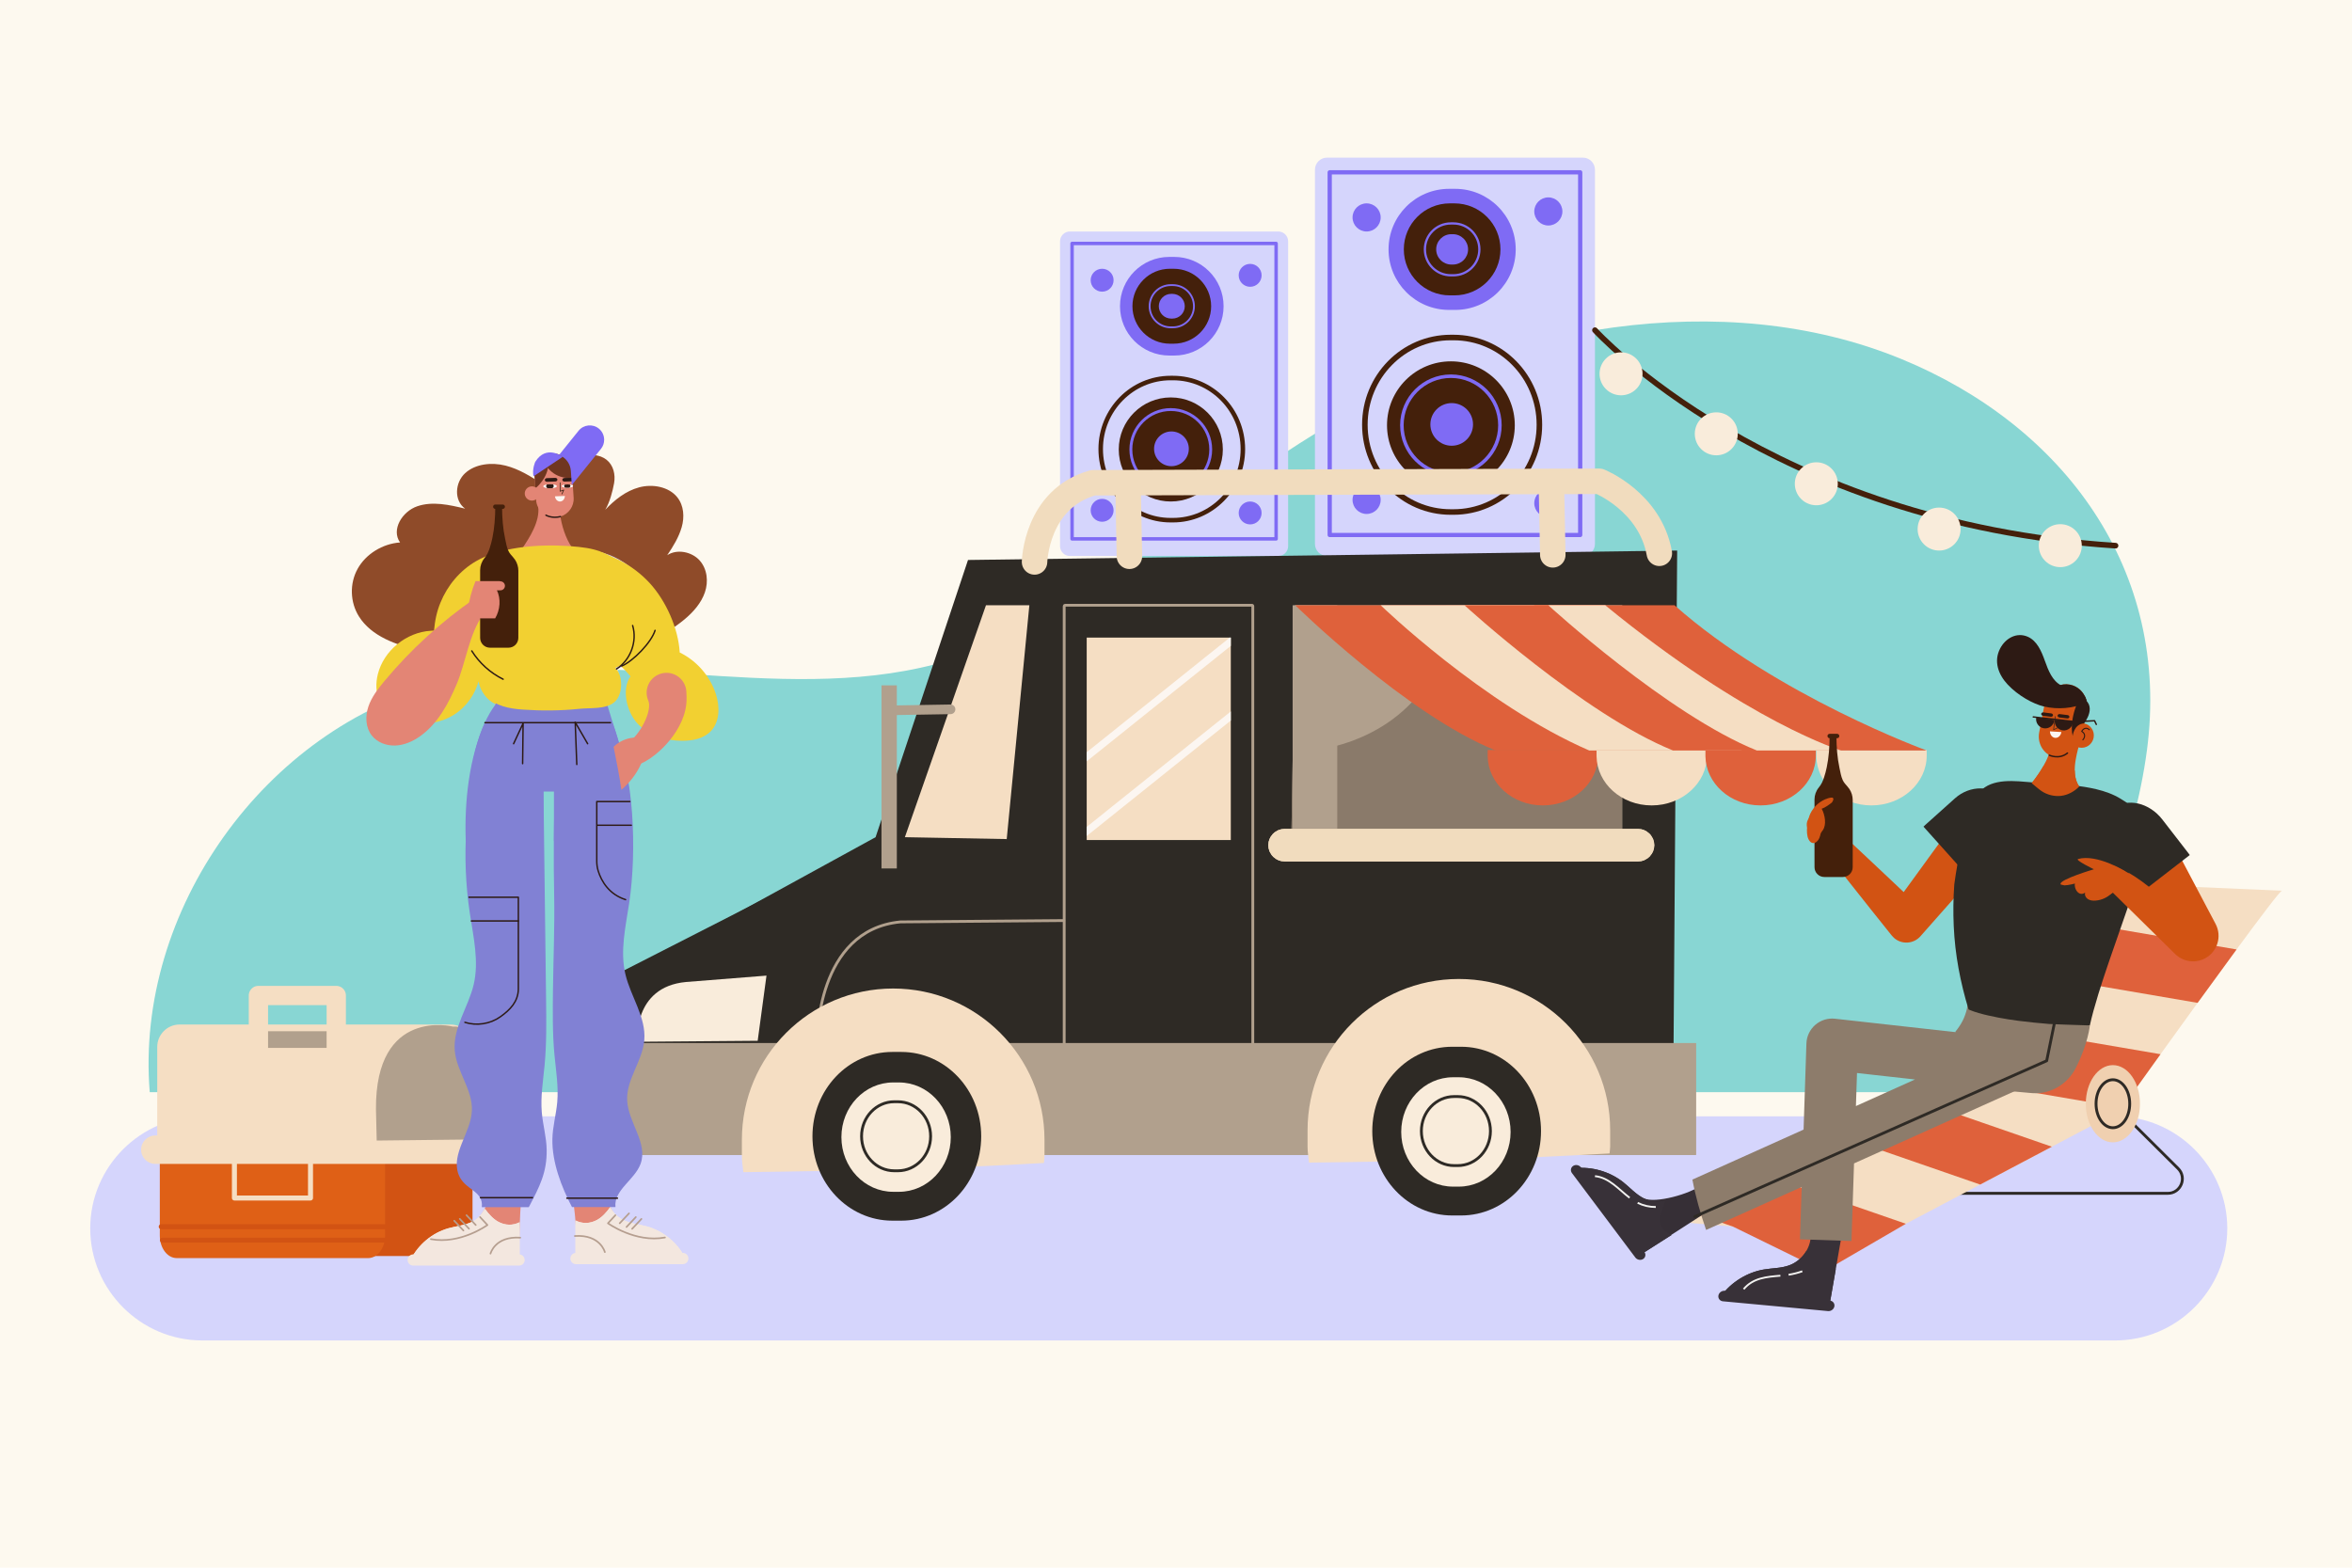 <?xml version="1.0" encoding="utf-8"?>
<!-- Generator: Adobe Illustrator 27.5.0, SVG Export Plug-In . SVG Version: 6.00 Build 0)  -->
<svg version="1.1" xmlns="http://www.w3.org/2000/svg" xmlns:xlink="http://www.w3.org/1999/xlink" x="0px" y="0px"
	 viewBox="0 0 750 500" style="enable-background:new 0 0 750 500;" xml:space="preserve">
<g id="BACKGROUND">
	<rect style="fill:#FDF9EF;" width="750" height="500"/>
</g>
<g id="OBJECTS">
	<path style="fill:#88D6D3;" d="M606.29,114.497c-57.299-23.545-127.179-9.897-179.926,19.716
		c-43.765,24.57-79.516,64.963-128.083,77.623c-51.052,13.308-106.308-6.96-157.438,6.044
		c-56.285,14.314-97.861,72.58-93.092,130.46h597.992c3.355-7.412,6.093-15.029,9.448-22.441
		c12.62-27.881,25.388-56.265,29.416-86.603C692.243,181.79,658.085,135.78,606.29,114.497z"/>
	<g>
		<path style="fill:#D5D5FC;" d="M504.739,177.329h-81.575c-2.131,0-3.858-1.727-3.858-3.858V54.132
			c0-2.131,1.727-3.858,3.858-3.858h81.575c2.131,0,3.858,1.727,3.858,3.858v119.339
			C508.597,175.602,506.87,177.329,504.739,177.329z"/>
		
			<rect x="424.013" y="54.961" style="fill:none;stroke:#7F6BF4;stroke-width:1.352;stroke-linecap:round;stroke-linejoin:round;stroke-miterlimit:10;" width="79.878" height="115.671"/>
		<g>
			
				<path xmlns:vectornator="http://vectornator.io" style="fill:none;stroke:#44200B;stroke-width:1.769;stroke-linecap:round;stroke-linejoin:round;stroke-miterlimit:10;" d="
				M462.596,107.649h0.912c15.116,0,27.37,12.459,27.37,27.826l0,0c0,15.368-12.254,27.826-27.37,27.826h-0.912
				c-15.116,0-27.37-12.458-27.37-27.826l0,0C435.226,120.107,447.48,107.649,462.596,107.649z"/>
			<path xmlns:vectornator="http://vectornator.io" style="fill:#44200B;" d="M442.287,135.619c0-11.252,9.121-20.373,20.374-20.373
				c11.252,0,20.374,9.121,20.374,20.373c0,11.252-9.121,20.374-20.374,20.374C451.408,155.992,442.287,146.87,442.287,135.619z"/>
			<g>
				<path style="fill:#7F6BF4;" d="M462.66,151.812c-8.929,0-16.194-7.264-16.194-16.193s7.264-16.193,16.194-16.193
					s16.193,7.264,16.193,16.193S471.589,151.812,462.66,151.812z M462.66,120.551c-8.308,0-15.068,6.759-15.068,15.068
					s6.759,15.068,15.068,15.068s15.068-6.759,15.068-15.068S470.969,120.551,462.66,120.551z"/>
			</g>
			<g>
				<path xmlns:vectornator="http://vectornator.io" style="fill:#7F6BF4;" d="M456.114,135.363c0-3.756,3.045-6.801,6.801-6.801
					c3.757,0,6.802,3.045,6.802,6.801c0,3.757-3.045,6.802-6.802,6.802C459.159,142.165,456.114,139.12,456.114,135.363z"/>
			</g>
		</g>
		<g>
			<path xmlns:vectornator="http://vectornator.io" style="fill:#7F6BF4;" d="M462.087,60.225h1.931
				c10.664,0,19.31,8.646,19.31,19.311l0,0c0,10.663-8.645,19.309-19.31,19.309h-1.931c-10.665,0-19.31-8.646-19.31-19.309l0,0
				C442.777,68.87,451.422,60.225,462.087,60.225z"/>
			<path xmlns:vectornator="http://vectornator.io" style="fill:#44200B;" d="M462.319,64.863h1.467
				c8.103,0,14.672,6.569,14.672,14.672l0,0c0,8.102-6.569,14.671-14.672,14.671h-1.467c-8.103,0-14.672-6.569-14.672-14.671l0,0
				C447.647,71.432,454.216,64.863,462.319,64.863z"/>
			<path xmlns:vectornator="http://vectornator.io" style="fill:#7F6BF4;" d="M462.81,74.692h0.484c2.674,0,4.842,2.168,4.842,4.842
				l0,0c0,2.674-2.168,4.842-4.842,4.842h-0.484c-2.674,0-4.842-2.168-4.842-4.842l0,0C457.968,76.86,460.136,74.692,462.81,74.692z
				"/>
			
				<path xmlns:vectornator="http://vectornator.io" style="fill:none;stroke:#7F6BF4;stroke-width:0.719;stroke-linecap:round;stroke-linejoin:round;stroke-miterlimit:10;" d="
				M462.639,71.267h0.827c4.566,0,8.267,3.701,8.267,8.268l0,0c0,4.565-3.701,8.267-8.267,8.267h-0.827
				c-4.566,0-8.267-3.701-8.267-8.267l0,0C454.372,74.969,458.073,71.267,462.639,71.267z"/>
		</g>
		<path style="fill:#7F6BF4;" d="M440.267,69.348c0,2.477-2.008,4.485-4.485,4.485s-4.485-2.008-4.485-4.485
			c0-2.477,2.008-4.485,4.485-4.485S440.267,66.871,440.267,69.348z"/>
		<path style="fill:#7F6BF4;" d="M498.212,67.439c0,2.477-2.008,4.485-4.485,4.485s-4.485-2.008-4.485-4.485
			c0-2.477,2.008-4.485,4.485-4.485S498.212,64.962,498.212,67.439z"/>
		<path style="fill:#7F6BF4;" d="M498.212,160.478c0,2.477-2.008,4.485-4.485,4.485s-4.485-2.008-4.485-4.485
			c0-2.477,2.008-4.485,4.485-4.485S498.212,158.001,498.212,160.478z"/>
		<path style="fill:#7F6BF4;" d="M440.267,159.438c0,2.477-2.008,4.485-4.485,4.485s-4.485-2.008-4.485-4.485
			s2.008-4.485,4.485-4.485S440.267,156.961,440.267,159.438z"/>
	</g>
	<g>
		<path style="fill:#D5D5FC;" d="M407.615,177.329h-66.448c-1.736,0-3.143-1.407-3.143-3.143v-97.21
			c0-1.736,1.407-3.143,3.143-3.143h66.448c1.736,0,3.143,1.407,3.143,3.143v97.21C410.758,175.922,409.351,177.329,407.615,177.329
			z"/>
		
			<rect x="341.858" y="77.652" style="fill:none;stroke:#7F6BF4;stroke-width:1.101;stroke-linecap:round;stroke-linejoin:round;stroke-miterlimit:10;" width="65.066" height="94.222"/>
		<g>
			
				<path xmlns:vectornator="http://vectornator.io" style="fill:none;stroke:#44200B;stroke-width:1.441;stroke-linecap:round;stroke-linejoin:round;stroke-miterlimit:10;" d="
				M373.287,120.57h0.743c12.313,0,22.295,10.148,22.295,22.666l0,0c0,12.518-9.982,22.666-22.295,22.666h-0.743
				c-12.313,0-22.294-10.148-22.294-22.666l0,0C350.992,130.718,360.974,120.57,373.287,120.57z"/>
			<path xmlns:vectornator="http://vectornator.io" style="fill:#44200B;" d="M356.743,143.353c0-9.166,7.43-16.596,16.596-16.596
				c9.166,0,16.596,7.43,16.596,16.596c0,9.165-7.43,16.596-16.596,16.596C364.173,159.949,356.743,152.518,356.743,143.353z"/>
			<g>
				<path style="fill:#7F6BF4;" d="M373.339,156.544c-7.273,0-13.191-5.917-13.191-13.191c0-7.273,5.917-13.191,13.191-13.191
					c7.273,0,13.19,5.917,13.19,13.191C386.53,150.627,380.612,156.544,373.339,156.544z M373.339,131.08
					c-6.768,0-12.274,5.506-12.274,12.274c0,6.768,5.506,12.274,12.274,12.274c6.768,0,12.274-5.506,12.274-12.274
					C385.613,136.585,380.107,131.08,373.339,131.08z"/>
			</g>
			<g>
				<path xmlns:vectornator="http://vectornator.io" style="fill:#7F6BF4;" d="M368.007,143.145c0-3.06,2.48-5.54,5.54-5.54
					c3.06,0,5.54,2.48,5.54,5.54c0,3.06-2.48,5.541-5.54,5.541C370.487,148.686,368.007,146.205,368.007,143.145z"/>
			</g>
		</g>
		<g>
			<path xmlns:vectornator="http://vectornator.io" style="fill:#7F6BF4;" d="M372.872,81.939h1.573
				c8.687,0,15.729,7.042,15.729,15.73l0,0c0,8.686-7.042,15.729-15.729,15.729h-1.573c-8.687,0-15.729-7.042-15.729-15.729l0,0
				C357.143,88.982,364.185,81.939,372.872,81.939z"/>
			<path xmlns:vectornator="http://vectornator.io" style="fill:#44200B;" d="M373.061,85.718h1.195
				c6.6,0,11.951,5.351,11.951,11.951l0,0c0,6.6-5.351,11.95-11.951,11.95h-1.195c-6.6,0-11.951-5.351-11.951-11.95l0,0
				C361.11,91.068,366.46,85.718,373.061,85.718z"/>
			<path xmlns:vectornator="http://vectornator.io" style="fill:#7F6BF4;" d="M373.461,93.724h0.394
				c2.178,0,3.944,1.766,3.944,3.945l0,0c0,2.178-1.766,3.944-3.944,3.944h-0.394c-2.178,0-3.944-1.766-3.944-3.944l0,0
				C369.517,95.49,371.283,93.724,373.461,93.724z"/>
			
				<path xmlns:vectornator="http://vectornator.io" style="fill:none;stroke:#7F6BF4;stroke-width:0.585;stroke-linecap:round;stroke-linejoin:round;stroke-miterlimit:10;" d="
				M373.322,90.934h0.673c3.719,0,6.734,3.015,6.734,6.734l0,0c0,3.719-3.015,6.734-6.734,6.734h-0.673
				c-3.719,0-6.734-3.015-6.734-6.734l0,0C366.587,93.949,369.602,90.934,373.322,90.934z"/>
		</g>
		<path style="fill:#7F6BF4;" d="M355.098,89.371c0,2.018-1.636,3.654-3.654,3.654c-2.018,0-3.654-1.636-3.654-3.654
			c0-2.018,1.636-3.654,3.654-3.654C353.462,85.718,355.098,87.353,355.098,89.371z"/>
		<circle style="fill:#7F6BF4;" cx="398.645" cy="87.816" r="3.654"/>
		<path style="fill:#7F6BF4;" d="M402.298,163.602c0,2.018-1.636,3.654-3.654,3.654c-2.018,0-3.654-1.636-3.654-3.654
			c0-2.018,1.636-3.654,3.654-3.654C400.662,159.949,402.298,161.585,402.298,163.602z"/>
		<path style="fill:#7F6BF4;" d="M355.098,162.756c0,2.018-1.636,3.654-3.654,3.654c-2.018,0-3.654-1.636-3.654-3.654
			c0-2.018,1.636-3.654,3.654-3.654C353.462,159.102,355.098,160.738,355.098,162.756z"/>
	</g>
	<path style="fill:#D5D5FC;" d="M674.486,427.524H64.515c-19.659,0-35.743-16.085-35.743-35.743l0,0
		c0-19.659,16.085-35.743,35.743-35.743h609.971c19.659,0,35.743,16.085,35.743,35.743l0,0
		C710.229,411.439,694.144,427.524,674.486,427.524z"/>
	<g>
		<g xmlns:vectornator="http://vectornator.io">
			<path xmlns:vectornator="http://vectornator.io" style="fill:#2E2A25;" d="M197.413,310.31l114.271-58.338v90.215H196.811
				L197.413,310.31z"/>
			<path xmlns:vectornator="http://vectornator.io" style="fill:#2E2A25;" d="M279.207,267.009l29.469-88.41l226.136-3.006
				l-1.203,165.392l-336.196,4.811l0.602-34.281L279.207,267.009z"/>
			<path xmlns:vectornator="http://vectornator.io" style="fill:#F5DEC3;" d="M314.405,193.039l-25.861,73.975l32.477,0.602
				l7.217-74.577"/>
			
				<path xmlns:vectornator="http://vectornator.io" style="fill:none;stroke:#B1A08D;stroke-width:0.897;stroke-linecap:round;stroke-linejoin:round;stroke-miterlimit:10;" d="
				M339.638,193.039h59.564c0.16,0,0.29,0.13,0.29,0.289v141.893c0,0.159-0.13,0.287-0.29,0.287h-59.564
				c-0.16,0-0.289-0.129-0.289-0.287V193.328C339.35,193.169,339.478,193.039,339.638,193.039z"/>
			<path xmlns:vectornator="http://vectornator.io" style="fill:#B1A08D;" d="M192.242,332.68h348.565v35.682H192.242V332.68z"/>
			<path xmlns:vectornator="http://vectornator.io" style="fill:#B1A08D;" d="M192.242,332.68h348.565v35.682H192.242V332.68z"/>
			<path xmlns:vectornator="http://vectornator.io" style="fill:#F5DEC3;" d="M346.526,203.354h45.948v64.567h-45.948V203.354z"/>
			
				<path xmlns:vectornator="http://vectornator.io" style="fill:none;stroke:#B1A08D;stroke-width:0.897;stroke-linecap:round;stroke-linejoin:round;stroke-miterlimit:10;" d="
				M260.615,331.805c0,0-0.434-35.164,26.482-37.77l52.097-0.434"/>
			<path xmlns:vectornator="http://vectornator.io" style="fill:#F5DEC3;" d="M284.794,315.279
				c-26.656,0-48.225,21.615-48.225,48.273v5.195c0,1.755,0.29,3.395,0.473,5.101c34.606-0.402,66.914-1.205,95.836-2.928
				c0.033-0.739,0.189-1.427,0.189-2.174v-5.195C333.067,336.894,311.451,315.279,284.794,315.279z"/>
			<path xmlns:vectornator="http://vectornator.io" style="fill:#F5DEC3;" d="M465.177,312.234
				c-26.656,0-48.225,21.615-48.225,48.273v5.195c0,1.755,0.29,3.395,0.473,5.101c34.606-0.402,66.914-1.205,95.836-2.928
				c0.033-0.739,0.189-1.427,0.189-2.173v-5.195C513.45,333.85,491.835,312.234,465.177,312.234z"/>
			<g xmlns:vectornator="http://vectornator.io">
				<path xmlns:vectornator="http://vectornator.io" style="fill:#2E2A25;" d="M284.554,335.508h2.851
					c14.072,0,25.48,12.046,25.48,26.906l0,0c0,14.859-11.408,26.905-25.48,26.905h-2.851c-14.072,0-25.48-12.046-25.48-26.905l0,0
					C259.075,347.553,270.483,335.508,284.554,335.508z"/>
				<path xmlns:vectornator="http://vectornator.io" style="fill:#F9ECDB;" d="M284.818,345.237h1.848
					c9.122,0,16.517,7.809,16.517,17.44l0,0c0,9.633-7.395,17.44-16.517,17.44h-1.848c-9.121,0-16.516-7.808-16.516-17.44l0,0
					C268.303,353.045,275.697,345.237,284.818,345.237z"/>
				
					<path xmlns:vectornator="http://vectornator.io" style="fill:none;stroke:#2E2A25;stroke-width:0.91;stroke-linecap:round;stroke-linejoin:round;stroke-miterlimit:10;" d="
					M285.16,351.389h1.166c5.759,0,10.426,4.93,10.426,11.011l0,0c0,6.08-4.668,11.009-10.426,11.009h-1.166
					c-5.759,0-10.426-4.93-10.426-11.009l0,0C274.734,356.319,279.402,351.389,285.16,351.389z"/>
			</g>
			<g xmlns:vectornator="http://vectornator.io">
				<path xmlns:vectornator="http://vectornator.io" style="fill:#2E2A25;" d="M463.067,333.853h2.851
					c14.072,0,25.48,12.045,25.48,26.906l0,0c0,14.859-11.408,26.905-25.48,26.905h-2.851c-14.072,0-25.48-12.045-25.48-26.905l0,0
					C437.587,345.899,448.995,333.853,463.067,333.853z"/>
				<path xmlns:vectornator="http://vectornator.io" style="fill:#F9ECDB;" d="M463.331,343.582h1.848
					c9.123,0,16.517,7.809,16.517,17.44l0,0c0,9.633-7.394,17.44-16.517,17.44h-1.848c-9.121,0-16.516-7.808-16.516-17.44l0,0
					C446.815,351.391,454.21,343.582,463.331,343.582z"/>
				
					<path xmlns:vectornator="http://vectornator.io" style="fill:none;stroke:#2E2A25;stroke-width:0.91;stroke-linecap:round;stroke-linejoin:round;stroke-miterlimit:10;" d="
					M463.673,349.734h1.166c5.758,0,10.426,4.93,10.426,11.011l0,0c0,6.08-4.668,11.009-10.426,11.009h-1.166
					c-5.759,0-10.427-4.93-10.427-11.009l0,0C453.246,354.664,457.914,349.734,463.673,349.734z"/>
			</g>
			<path xmlns:vectornator="http://vectornator.io" style="fill:#F9ECDB;" d="M203.231,332.263c0,0-1.575-17.489,15.514-19.064
				l25.668-2.036l-2.805,20.787L203.231,332.263z"/>
			<path xmlns:vectornator="http://vectornator.io" style="fill:#B1A08D;" d="M446.237,193.039h-0.248c0,0-23.428,0-32.966,0
				c-0.957,0,0.133,9.425,0,0l-1.314,78.927h105.566v-78.927H446.237z"/>
			<path style="fill:#8A7A6A;" d="M461.059,193.039c0.357,3.992,0.158,8.022-0.716,11.993
				c-4.797,21.782-26.806,34.649-48.096,34.669l-0.537,32.265h105.566v-78.927H461.059z"/>
			
				<path xmlns:vectornator="http://vectornator.io" style="fill:none;stroke:#F1DCBE;stroke-width:8.127;stroke-linecap:round;stroke-linejoin:round;stroke-miterlimit:10;" d="
				M329.894,179.223c0,0,0.425-20.204,18.691-25.255l161.421-0.459c0,0,16.142,6.428,19.117,22.959"/>
			
				<path xmlns:vectornator="http://vectornator.io" style="fill:none;stroke:#F1DCBE;stroke-width:8.127;stroke-linecap:round;stroke-linejoin:round;stroke-miterlimit:10;" d="
				M359.694,154.388l0.452,23.029"/>
			
				<path xmlns:vectornator="http://vectornator.io" style="fill:none;stroke:#F1DCBE;stroke-width:8.127;stroke-linecap:round;stroke-linejoin:round;stroke-miterlimit:10;" d="
				M494.699,153.936l0.452,23.029"/>
			
				<path xmlns:vectornator="http://vectornator.io" style="fill:none;stroke:#F1DCBE;stroke-width:8.127;stroke-linecap:round;stroke-linejoin:round;stroke-miterlimit:10;" d="
				M409.621,268.437h112.705c0.621,0,1.125,0.505,1.125,1.126l0,0c0,0.621-0.503,1.125-1.125,1.125H409.621
				c-0.621,0-1.124-0.503-1.124-1.125l0,0C408.496,268.942,408.999,268.437,409.621,268.437z"/>
			
				<path xmlns:vectornator="http://vectornator.io" style="fill:none;stroke:#F1DCBE;stroke-width:8.127;stroke-linecap:round;stroke-linejoin:round;stroke-miterlimit:10;" d="
				M409.621,268.437h112.705c0.621,0,1.125,0.505,1.125,1.126l0,0c0,0.621-0.503,1.125-1.125,1.125H409.621
				c-0.621,0-1.124-0.503-1.124-1.125l0,0C408.496,268.942,408.999,268.437,409.621,268.437z"/>
			<path xmlns:vectornator="http://vectornator.io" style="fill:#B1A08D;" d="M281.087,218.586h4.893v58.401h-4.893V218.586z"/>
			
				<path xmlns:vectornator="http://vectornator.io" style="fill:#B1A08D;stroke:#B1A08D;stroke-width:3.076;stroke-linecap:round;stroke-linejoin:round;stroke-miterlimit:10;" d="
				M285.063,226.536l18.039-0.305"/>
			<rect x="412.192" y="193.039" style="fill:#B1A08D;" width="14.228" height="71.234"/>
			<g>
				<defs>
					<path id="SVGID_1_" xmlns:vectornator="http://vectornator.io" d="M346.526,203.354h45.948v64.567h-45.948V203.354z"/>
				</defs>
				<clipPath id="SVGID_00000039829033773597611710000000989149150960730244_">
					<use xlink:href="#SVGID_1_"  style="overflow:visible;"/>
				</clipPath>
				
					<line style="clip-path:url(#SVGID_00000039829033773597611710000000989149150960730244_);fill:none;stroke:#FCF6F1;stroke-width:2.267;stroke-miterlimit:10;" x1="340.472" y1="246.219" x2="398.524" y2="199.691"/>
				
					<line style="clip-path:url(#SVGID_00000039829033773597611710000000989149150960730244_);fill:none;stroke:#FCF6F1;stroke-width:2.267;stroke-miterlimit:10;" x1="340.493" y1="270.016" x2="398.545" y2="223.487"/>
			</g>
		</g>
		<g>
			<path xmlns:vectornator="http://vectornator.io" style="fill:#DF613B;" d="M474.386,239.201v1.998
				c0.135,8.668,7.935,15.681,17.576,15.681c9.727,0,17.626-7.124,17.626-15.897v-1.781H474.386z"/>
			<path xmlns:vectornator="http://vectornator.io" style="fill:#F5DEC3;" d="M509.106,239.201v1.998
				c0.136,8.668,7.935,15.681,17.576,15.681c9.727,0,17.626-7.124,17.626-15.897v-1.781H509.106z"/>
			<path xmlns:vectornator="http://vectornator.io" style="fill:#F5DEC3;" d="M579.18,239.201v1.998
				c0.138,8.668,7.937,15.681,17.578,15.681c9.725,0,17.624-7.124,17.624-15.897v-1.781H579.18z"/>
			<path xmlns:vectornator="http://vectornator.io" style="fill:#DF613B;" d="M543.826,239.201v1.998
				c0.135,8.668,7.935,15.681,17.576,15.681c9.727,0,17.626-7.124,17.626-15.897v-1.781H543.826z"/>
		</g>
		<path style="fill:#DF613B;" d="M413.023,193.039c0,0,35.498,34.882,63.941,46.327h110.174c0,0-39.409-10.887-75.274-46.327
			H413.023z"/>
		<path style="fill:#F5DEC3;" d="M440.267,193.039c0,0,32.757,31.691,66.511,46.327h80.36c0,0-39.409-10.887-75.274-46.327H440.267z
			"/>
		<path style="fill:#DF613B;" d="M489.1,193.039c0,0,38.068,34.882,66.511,46.327h58.771c0,0-47.805-17.412-80.414-46.327H489.1z"/>
		<path style="fill:#DF613B;" d="M466.996,193.039c0,0,38.068,34.882,66.511,46.327h53.63c0,0-39.409-10.887-75.274-46.327H466.996z
			"/>
		<path style="fill:#F5DEC3;" d="M493.726,193.039c0,0,38.068,34.882,66.511,46.327h26.901c0,0-29.471-8.82-75.274-46.327H493.726z"
			/>
	</g>
	<path xmlns:vectornator="http://vectornator.io" style="fill:#D25313;" d="M84.247,327.947h61.026c2.983,0,5.4,3.2,5.4,7.148
		v58.356c0,3.948-2.417,7.148-5.4,7.148H84.247c-2.982,0-5.399-3.201-5.399-7.148v-58.356
		C78.847,331.147,81.265,327.947,84.247,327.947z"/>
	<path xmlns:vectornator="http://vectornator.io" style="fill:#DF6016;" d="M56.362,328.609h61.026c2.982,0,5.4,3.2,5.4,7.148
		v58.356c0,3.948-2.418,7.148-5.4,7.148H56.362c-2.982,0-5.4-3.2-5.4-7.148v-58.356C50.962,331.809,53.38,328.609,56.362,328.609z"
		/>
	<path xmlns:vectornator="http://vectornator.io" style="fill:#F5DEC3;" d="M57.287,326.756h86.347c3.948,0,7.148,3.2,7.148,7.148
		V361.8c0,3.948-3.201,7.148-7.148,7.148H57.287c-3.948,0-7.148-3.2-7.148-7.148v-27.895
		C50.139,329.957,53.339,326.756,57.287,326.756z"/>
	<path xmlns:vectornator="http://vectornator.io" style="fill:#F5DEC3;" d="M49.522,362.156h103.73c2.501,0,4.528,2.027,4.528,4.528
		l0,0c0,2.501-2.027,4.528-4.528,4.528H49.522c-2.501,0-4.528-2.027-4.528-4.528l0,0C44.994,364.184,47.021,362.156,49.522,362.156z
		"/>
	<path xmlns:vectornator="http://vectornator.io" style="fill:#B1A08D;" d="M144.412,327.423c0,0-24.771-6.288-24.526,26.398
		l0.236,9.949l30.631-0.343l0.395-29.857C151.147,333.57,149.841,326.944,144.412,327.423z"/>
	<path xmlns:vectornator="http://vectornator.io" style="fill:#B1A08D;" d="M85.015,328.893h22.026c1.546,0,2.799,1.254,2.799,2.8
		l0,0c0,1.546-1.254,2.8-2.799,2.8H85.015c-1.546,0-2.8-1.253-2.8-2.8l0,0C82.216,330.147,83.469,328.893,85.015,328.893z"/>
	
		<path xmlns:vectornator="http://vectornator.io" style="fill:none;stroke:#F5DEC3;stroke-width:6.15;stroke-linecap:round;stroke-linejoin:round;stroke-miterlimit:10;" d="
		M82.402,317.507h24.825v19.786H82.402V317.507z"/>
	
		<path xmlns:vectornator="http://vectornator.io" style="fill:none;stroke:#F5DEC3;stroke-width:1.598;stroke-linecap:round;stroke-linejoin:round;stroke-miterlimit:10;" d="
		M74.749,368.651h24.265v13.44H74.749V368.651z"/>
	
		<path xmlns:vectornator="http://vectornator.io" style="fill:none;stroke:#D25313;stroke-width:1.598;stroke-linecap:round;stroke-linejoin:round;stroke-miterlimit:10;" d="
		M51.417,391.237h72.236"/>
	
		<path xmlns:vectornator="http://vectornator.io" style="fill:none;stroke:#D25313;stroke-width:1.598;stroke-linecap:round;stroke-linejoin:round;stroke-miterlimit:10;" d="
		M51.791,395.53h72.236"/>
	<g>
		<path style="fill:#8F4B29;" d="M173.235,154.536c-3.759-2.441-7.616-4.926-12.032-6.035c-4.416-1.109-9.577-0.593-12.86,2.393
			c-3.283,2.986-3.654,8.733-0.023,11.339c-5.009-1.221-10.392-2.43-15.252-0.764c-4.86,1.667-8.389,7.515-5.495,11.54
			c-5.626,0.415-10.917,3.7-13.525,8.396c-2.608,4.696-2.446,10.647,0.414,15.212c3.928,6.269,11.885,9.192,19.452,10.765
			c11.75,2.443,23.885,2.699,35.92,2.558c17.08-0.2,35.578-1.699,48.362-12.329c2.868-2.384,5.407-5.262,6.577-8.686
			c1.169-3.423,0.77-7.458-1.7-10.206c-2.471-2.748-7.19-3.719-10.316-1.641c1.91-2.807,3.685-5.71,4.617-8.924
			c0.931-3.214,0.718-6.892-1.409-9.558c-2.679-3.357-7.849-4.312-12.148-3.164c-4.299,1.148-7.839,4.016-10.812,7.147
			c1.42-2.372,2.336-5.806,2.815-8.489c0.478-2.683-0.192-5.712-2.412-7.462c-2.148-1.693-5.291-1.848-7.997-1.153
			C180.367,146.771,174.27,149.727,173.235,154.536z"/>
		<g>
			<g>
				<path style="fill:#E38575;" d="M158.008,224.676c-0.856,5.163-2.37,10.299-3.877,15.279c13.735,1.449,23.035,3.379,36.48,0.066
					c1.914-13.344,0.067-25.697,3.24-38.021c0.938-3.644,2.283-7.18,2.869-10.906c2.519-16.013-21.041-16.963-30.542-15.108
					c-4.431,0.865-9.091,2.645-11.546,6.668c-2.351,3.852-2.12,8.905-0.948,13.328s3.184,8.566,4.205,13.032
					C159.069,214.173,158.877,219.438,158.008,224.676z"/>
				<path style="fill:#EEBD80;" d="M189.008,200.272c-1.278-5.643-1.286-11.475-1.188-17.272l-29.256,0.061
					c-1.556,7.254-1.135,14.918-1.684,22.391c0.385,1.172,0.734,2.355,1.01,3.563c1.18,5.158,0.988,10.424,0.119,15.662
					c-0.856,5.163-2.37,10.299-3.877,15.279c13.735,1.449,23.035,3.379,36.48,0.066c1.554-10.834,0.629-21.014,1.924-31.055
					C190.933,206.329,189.725,203.44,189.008,200.272z"/>
				<path style="fill:#E38575;" d="M185.38,177.523c-4.401-2.357-7.93-12.211-6.788-19.975l-6.99,3.903
					c0.728,4.771-2.934,10.264-4.817,13.09c-0.981,1.473-2.223,2.116-3.941,2.604c2.491,3.271,6.794,4.901,10.944,4.996
					C177.938,182.236,182.738,180.677,185.38,177.523z"/>
				<path style="fill:#E38575;" d="M165.221,380.68c0.244-10.222,4.018-117.867,3.527-121.256l-16.144-0.029
					c0.003,9.922,3.694,110.327,4.142,121.064L165.221,380.68z"/>
				<path style="fill:#E38575;" d="M215.5,397.364c-2.079-1.531-4.435-2.696-6.938-3.378c-0.863-0.234-1.744-0.415-2.627-0.591
					c-5.952-1.187-10.357-4.864-12.187-10.642c-2.227-7.028-0.794-14.701-0.617-21.907c0.142-5.799,0.2-11.599,0.234-17.399
					c0.077-13.402,0.004-26.804-0.034-40.205c-0.009-3.34-0.876-50.242,0.84-50.356c0,0-16.156,1.076-16.156,1.076
					c-0.261,19.218,5.053,38.778,2.262,57.787c-7.036,47.921,3.264,57.064,3.596,85.681L215.5,397.364z"/>
				<path style="fill:#E38575;" d="M133.949,397.535c2.072-1.54,4.424-2.715,6.924-3.407c0.861-0.238,1.742-0.422,2.625-0.602
					c5.947-1.212,10.336-4.907,12.141-10.692c2.196-7.038,0.73-14.704,0.523-21.91c-0.167-5.798-0.25-11.598-0.309-17.398
					c-0.135-13.401-0.12-26.803-0.14-40.205c-0.005-3.34,0.66-50.245-1.057-50.352c0,0,16.16,1.009,16.16,1.009
					c0.344,19.217-3.657,38.657-2.013,57.796c2.913,33.917-3.017,57.078-3.227,85.695L133.949,397.535z"/>
				<path style="fill:#E38575;" d="M159.665,222.312c0,0-19.433,25.31-2.092,98.874l11.081-11.309l3.419-66.248l5.09-0.338
					l4.335,76.25l9.177-0.633c0,0,18.732-58.429-0.209-96.907C190.466,222.002,159.036,222.313,159.665,222.312z"/>
				<path style="fill:#EEBD80;" d="M177.362,246.782c4.188-1.071,8.349-3.859,11.406-6.737c2.183-2.054,4.431-4.552,5.901-7.341
					c-1.129-3.688-2.516-7.275-4.203-10.702c0,0-31.43,0.311-30.802,0.31c0,0-1.604,2.094-3.478,6.813
					c1.818,2.927,3.983,5.666,6.256,8.21c2.824,3.16,5.965,6.179,9.514,8.575l0.118-2.28l5.09-0.338L177.362,246.782z"/>
				
					<path style="fill:none;stroke:#EEBD80;stroke-width:1.112;stroke-linecap:round;stroke-linejoin:round;stroke-miterlimit:10;" d="
					M158.265,201.094c0,0-2.327-20.622,3.498-23.743"/>
				
					<path style="fill:none;stroke:#EEBD80;stroke-width:1.112;stroke-linecap:round;stroke-linejoin:round;stroke-miterlimit:10;" d="
					M189.597,177.108c0,0-3.908,6.816-0.88,24.842"/>
				
					<path style="fill:none;stroke:#362F36;stroke-width:0.371;stroke-linecap:round;stroke-linejoin:round;stroke-miterlimit:10;" d="
					M162.246,296.481c-0.741,3.298-2.145,6.449-4.123,9.209"/>
				
					<path style="fill:none;stroke:#362F36;stroke-width:0.371;stroke-linecap:round;stroke-linejoin:round;stroke-miterlimit:10;" d="
					M185.752,296.677c0.755,3.295,2.173,6.44,4.162,9.192"/>
				<path style="fill:#8181D4;" d="M158.747,212.397l33.357-0.07c-0.449,13.561,6.18,20.743,6.646,34.303
					c-6.235,13.123-12.405,14.486-20.787,16.283l-0.023-10.46l-5.42,0.011l-0.744,11.574c0,0-14.501-7.681-20.795-21.935
					c0,0,1.58-10.15,7.027-17.427L158.747,212.397z"/>
				<path style="fill:#F2D031;" d="M161.91,187.919c-0.263-2.122-0.399-4.307,0.204-6.357c0.154-0.535,0.372-1.061,0.64-1.56
					c0.763-1.406,1.961-2.575,3.482-3.061c0.154-0.263,0.304-0.521,0.445-0.775c0.059-0.104,0.118-0.204,0.168-0.304
					c0.164-0.297,0.32-0.592,0.471-0.885c-2.839,0.198-5.653,0.565-8.466,1.036c0.027,0.068,0.047,0.137,0.081,0.203
					c-0.458,0.1-0.912,0.208-1.362,0.331c-2.034,0.558-3.959,1.378-5.748,2.421c-5.126,2.97-9.139,7.726-11.382,13.262
					c-0.568,1.383-1.017,2.811-1.348,4.276c-0.34,1.51-0.549,3.051-0.695,4.607c-0.327,0.023-0.681,0.041-1.076,0.068
					c-7.804,0.471-14.959,6.348-16.834,13.82c-0.713,2.843-0.699,5.944,0.595,8.578c1.398,2.843,4.154,4.87,7.141,6.008
					c0.776,0.299,1.566,0.535,2.374,0.721c4.785,1.097,10.033,0.263,14.169-2.358c2.025-1.279,3.764-2.965,5.126-4.91
					c1.217-1.737,2.134-3.682,2.692-5.713c0.545,3.038,2.701,6.053,5.403,7.218c0.027-0.077,0.054-0.159,0.077-0.24V224.3
					c0.377-1.215,0.518-3.038,0.558-4.91v-0.032c0.045-2.185-0.041-4.434-0.045-5.858v-0.073c0-0.05,12.117,0.254,15.903-0.675
					c-0.032-2.281-5.103-6.933-6.678-9.753C164.588,197.214,162.736,194.462,161.91,187.919z"/>
				<path style="fill:#D5D5FC;" d="M207.136,187.874c-2.102-3.428-4.93-6.389-8.29-8.56c-1.907-1.233-3.986-2.217-6.197-2.884
					c-0.486-0.154-0.976-0.286-1.475-0.399c-0.178-0.046-0.361-0.086-0.544-0.124c-2.697-0.115-5.388-0.323-8.079-0.531
					c0.133,0.243,0.268,0.486,0.41,0.733c0.104,0.181,0.209,0.363,0.318,0.544c0.568,0.177,1.094,0.453,1.566,0.803
					c0.872,0.63,1.566,1.51,2.057,2.489c0.213,0.422,0.39,0.861,0.522,1.306c0.272,0.911,0.4,1.85,0.431,2.797
					c0.041,1.183-0.059,2.38-0.204,3.559c-0.563,4.638-1.648,7.377-3.378,10.642c-0.704,1.342-1.521,2.775-2.452,4.461
					c-1.557,2.829-6.61,7.504-6.633,9.785c3.786,0.916,15.903,0.558,15.903,0.608c0.005,1.161,0.322,2.983,0.754,4.888
					c0.463,2.027,1.058,4.144,1.548,5.654c0.127,0.385,0.241,0.725,0.35,1.02c2.329-1.016,3.509-3.564,3.75-6.284
					c0.123-1.347,0.014-2.729-0.304-3.99c-0.1-0.417-0.227-0.821-0.377-1.206h0.023c1.466-0.095,2.792-0.866,3.478-2.167
					c0.114-0.213,0.227-0.426,0.345-0.639c0.413-0.735,0.853-1.456,1.312-2.167c0.999-1.546,2.089-3.051,3.164-4.566
					c0.327-0.453,0.645-0.907,0.963-1.36c1.82-2.612,3.187-5.255,3.913-8.039C209.325,192.004,208.353,189.859,207.136,187.874z"/>
				
					<line style="fill:none;stroke:#F3E7DF;stroke-width:0.389;stroke-linecap:round;stroke-linejoin:round;stroke-miterlimit:10;" x1="159.021" y1="218.566" x2="191.256" y2="218.499"/>
				
					<path style="fill:none;stroke:#362F36;stroke-width:0.371;stroke-linecap:round;stroke-linejoin:round;stroke-miterlimit:10;" d="
					M161.82,185.207c0.587-0.001,25.25-0.053,25.25-0.053"/>
				<g>
					<path style="fill:none;" d="M209.189,273.399"/>
				</g>
				<g>
					<path style="fill:none;" d="M210.688,232.874"/>
				</g>
				<g>
					<g>
						<path style="fill:#E38575;" d="M178.712,164.762h-0.004c-0.439,0.134-0.906,0.224-1.385,0.251
							c-1.161,0.076-2.268-0.188-3.218-0.698c-0.005,0-0.005-0.005-0.009-0.005c-0.117-0.063-0.233-0.13-0.345-0.197
							c-0.874-0.542-1.596-1.298-2.089-2.193c0-0.005-0.004-0.005-0.004-0.009c-0.399-0.721-0.65-1.54-0.708-2.413l-0.014-0.228
							l-0.255-3.908v-0.005l-0.027-0.389l-0.26-4.016c-0.022-0.389-0.009-0.77,0.04-1.146c0.161-1.182,0.677-2.27,1.448-3.129
							c0.04-0.045,0.081-0.09,0.125-0.134c0.045-0.049,0.09-0.094,0.135-0.134c0.072-0.076,0.148-0.148,0.228-0.219
							c0.134-0.116,0.273-0.233,0.417-0.336c0.045-0.036,0.09-0.067,0.139-0.103c0,0,0.004,0,0.009-0.005c0-0.005,0-0.005,0-0.005
							c0.005-0.004,0.014-0.009,0.018-0.009c0.179-0.125,0.372-0.246,0.574-0.349c0.098-0.054,0.206-0.103,0.309-0.152
							c0.103-0.049,0.211-0.094,0.318-0.139c0.005,0,0.009-0.005,0.013-0.005h0.005c0.574-0.224,1.179-0.372,1.824-0.407
							c0.923-0.058,1.811,0.094,2.618,0.412c1.582,0.636,2.851,1.916,3.424,3.532c0.179,0.497,0.291,1.021,0.327,1.571l0.143,2.18
							l0.148,2.314l0.264,4.051C183.1,161.507,181.289,163.965,178.712,164.762z"/>
						<path style="fill:#703620;" d="M170.71,155.788c3.12-2.681,5.278-6.933,3.46-10.702c-0.888,0.349-1.671,0.898-2.288,1.591
							c-0.772,0.86-1.289,1.948-1.448,3.128c-0.05,0.374-0.064,0.757-0.039,1.146L170.71,155.788z"/>
						<path style="fill:#E38575;" d="M167.336,157.535c0.082,1.254,1.179,2.205,2.453,2.125c0.426-0.027,0.821-0.168,1.147-0.389
							c0.654-0.435,1.064-1.192,1.01-2.027c-0.007-0.112-0.022-0.219-0.048-0.322c-0.143-0.69-0.603-1.256-1.216-1.561
							c-0.012-0.011-0.029-0.018-0.045-0.024c-0.344-0.164-0.734-0.243-1.144-0.217C168.22,155.2,167.255,156.281,167.336,157.535z"
							/>
					</g>
				</g>
				<path style="fill:none;" d="M195.159,178.001c3.586,9.432,4.199,19.937,1.733,29.712"/>
				<path style="fill:#8181D4;" d="M154.639,230.488c-5.011,11.027-6.586,24.922-6.122,37.731h24.754v-22.397
					C168.362,240.239,160.775,234.735,154.639,230.488z"/>
				<path style="fill:#8181D4;" d="M195.272,230.488c4.494,12.028,6.586,24.922,6.122,37.731H176.64v-22.397
					C181.549,240.239,189.136,234.735,195.272,230.488z"/>
				<path style="fill:#F2D031;" d="M157.333,176.622c-4.644,3.772-1.549,8.939-3.095,14.715c-1.546,5.775-1.837,11.803-2.026,17.779
					c-0.144,4.551-0.066,9.585,2.976,12.977c2.799,3.12,7.325,3.935,11.509,4.225c6.042,0.419,12.014,0.381,18.039-0.242
					c3.595-0.372,8.429,0.209,11.185-2.128c2.756-2.336,2.875-8.436,0.278-10.947c5.644-1.969,9.664-7.847,9.677-13.818
					c0.014-5.971,0.243-13.108-4.357-16.922c-4.6-3.813-8.463-6.499-14.361-7.477C181.262,173.805,167.153,173.068,157.333,176.622z
					"/>
				
					<path style="fill:none;stroke:#2D1A14;stroke-width:0.454;stroke-linecap:round;stroke-linejoin:round;stroke-miterlimit:10;" d="
					M174.095,164.309c0,0,1.882,1.146,4.617,0.452"/>
				<path style="fill:#2D1A14;" d="M182.663,153.506l-2.653,0.09c-0.375,0.013-0.69-0.236-0.701-0.553l0,0
					c-0.011-0.317,0.287-0.586,0.662-0.599l2.653-0.09c0.375-0.013,0.69,0.236,0.701,0.552l0,0
					C183.336,153.224,183.038,153.493,182.663,153.506z"/>
				<path style="fill:#2D1A14;" d="M177.083,153.564l-2.653,0.09c-0.375,0.013-0.69-0.236-0.701-0.553l0,0
					c-0.011-0.316,0.287-0.586,0.662-0.599l2.653-0.09c0.375-0.013,0.69,0.236,0.701,0.553l0,0
					C177.755,153.282,177.457,153.552,177.083,153.564z"/>
				
					<polyline style="fill:none;stroke:#472A1C;stroke-width:0.255;stroke-linecap:round;stroke-linejoin:round;stroke-miterlimit:10;" points="
					178.614,153.995 178.614,156.681 179.764,156.29 179.189,157.548 				"/>
				<g>
					<path style="fill:#FFFFFF;" d="M177.574,155.075c-0.002,0.274-0.583,0.511-1.401,0.607c-0.239,0.028-0.5,0.045-0.772,0.046
						c-0.32,0.002-0.624-0.017-0.897-0.052c-0.749-0.097-1.268-0.317-1.267-0.576c0.002-0.241,0.454-0.454,1.122-0.567
						c0.311-0.053,0.669-0.084,1.051-0.086c0.343-0.002,0.668,0.02,0.956,0.06C177.083,154.607,177.576,154.823,177.574,155.075z"/>
					<path style="fill:#2D1A14;" d="M176.569,154.984c0.009,0.274-0.145,0.525-0.396,0.698c-0.239,0.028-0.5,0.045-0.772,0.046
						c-0.32,0.002-0.624-0.017-0.897-0.052c-0.211-0.155-0.344-0.369-0.352-0.61c-0.007-0.196,0.07-0.38,0.207-0.533
						c0.311-0.053,0.669-0.084,1.051-0.086c0.343-0.002,0.668,0.02,0.956,0.06C176.489,154.643,176.563,154.807,176.569,154.984z"/>
				</g>
				<g>
					<path style="fill:#FFFFFF;" d="M182.732,155.018c-0.002,0.228-0.485,0.425-1.166,0.505c-0.199,0.024-0.416,0.037-0.643,0.038
						c-0.266,0.002-0.519-0.014-0.747-0.044c-0.623-0.08-1.056-0.264-1.054-0.48c0.001-0.201,0.378-0.378,0.934-0.472
						c0.259-0.044,0.557-0.07,0.874-0.072c0.286-0.002,0.556,0.016,0.796,0.05C182.324,154.629,182.734,154.808,182.732,155.018z"/>
					<path style="fill:#2D1A14;" d="M181.896,154.942c0.008,0.228-0.12,0.437-0.33,0.581c-0.199,0.024-0.416,0.037-0.643,0.038
						c-0.266,0.002-0.519-0.014-0.747-0.044c-0.176-0.129-0.286-0.307-0.293-0.508c-0.006-0.163,0.059-0.316,0.173-0.443
						c0.259-0.044,0.557-0.07,0.874-0.072c0.286-0.002,0.556,0.016,0.796,0.05C181.829,154.658,181.891,154.795,181.896,154.942z"/>
				</g>
				<path style="fill:#FCF6F1;" d="M653.685,233.084c0.007,1.102,0.737,2.016,1.701,2.073c0.964,0.057,1.797-0.764,1.935-1.857
					L653.685,233.084z"/>
				<path style="fill:#FCF6F1;" d="M176.961,158.303c0.102,0.955,0.815,1.683,1.655,1.649c0.841-0.034,1.491-0.819,1.515-1.778
					L176.961,158.303z"/>
			</g>
			<path style="fill:#8181D4;" d="M153.54,236.948c-5.17,17.592-6.443,36.315-3.703,54.444c1.138,7.527,2.954,15.239,1.205,22.648
				c-1.692,7.169-6.66,13.732-6.023,21.071c0.579,6.663,5.763,12.477,5.459,19.159c-0.319,7.022-6.682,13.629-4.286,20.238
				c1.859,5.128,8.045,5.088,7.446,10.509h14.982c3.407-6.502,5.827-11.029,5.702-18.366c-0.068-3.983-1.212-7.87-1.555-11.839
				c-0.435-5.036,0.425-10.079,0.896-15.112c0.643-6.883,0.557-13.81,0.471-20.722c-0.126-10.09-0.252-20.179-0.378-30.269
				c-0.152-12.195-0.305-24.391-0.457-36.586c-0.064-5.165-0.277-10.761-3.529-14.777
				C166.057,232.761,158.299,233.461,153.54,236.948z"/>
			<path style="fill:#8181D4;" d="M189.172,229.751c2.907,0.196,5.431,2.036,6.777,4.617c6.159,11.81,7.211,36.932,4.677,53.699
				c-1.138,7.527-2.953,15.239-1.204,22.648c1.692,7.169,6.66,13.733,6.022,21.071c-0.579,6.663-5.763,12.477-5.459,19.159
				c0.319,7.022,6.682,13.628,4.286,20.238c-1.859,5.128-8.614,8.382-8.015,13.803h-13.863c-3.407-6.502-6.377-14.323-6.252-21.66
				c0.068-3.983,1.212-7.871,1.555-11.839c0.435-5.036-0.425-10.079-0.895-15.112c-0.643-6.883-0.558-13.81-0.471-20.722
				c0.126-10.09,0.573-20.18,0.378-30.269c-0.218-11.299-0.218-24.297,0.457-36.586c0.284-5.158,0.277-10.761,3.53-14.777
				C183.08,231.073,186.074,229.543,189.172,229.751z"/>
			<g>
				<path style="fill:#F3E7DF;" d="M190.313,389.131c1.679-0.897,3.13-2.51,4.256-4.114c0.913,1.652,2.256,3.054,3.909,3.934
					c2.441,1.3,5.285,1.493,7.938,2.245c5.178,1.469,9.687,5.225,12.128,10.101h-35.038v-12.045
					C185.624,390.339,188.082,390.323,190.313,389.131z"/>
				<path style="fill:#F3E7DF;" d="M190.313,389.131c1.677-0.896,3.126-2.505,4.252-4.107c0.916,1.65,2.263,3.048,3.914,3.927
					c2.441,1.3,5.285,1.493,7.938,2.245c5.178,1.469,9.687,5.225,12.128,10.101h-35.038v-12.045
					C185.624,390.339,188.082,390.323,190.313,389.131z"/>
				<path style="fill:#F3E7DF;" d="M217.754,403.191h-34.111c-0.971,0-1.764-0.808-1.764-1.796l0,0c0-0.988,0.794-1.797,1.764-1.797
					h34.111c0.97,0,1.764,0.808,1.764,1.797l0,0C219.518,402.382,218.724,403.191,217.754,403.191z"/>
				
					<path style="fill:none;stroke:#B59E8F;stroke-width:0.531;stroke-linecap:round;stroke-linejoin:round;stroke-miterlimit:10;" d="
					M192.873,399.345c0,0-1.417-5.662-9.567-5.131"/>
				
					<path style="fill:none;stroke:#B59E8F;stroke-width:0.531;stroke-linecap:round;stroke-linejoin:round;stroke-miterlimit:10;" d="
					M196.232,387.583l-2.371,2.566c0,0,8.695,6.315,18.18,4.539"/>
				
					<line style="fill:none;stroke:#B59E8F;stroke-width:0.531;stroke-linecap:round;stroke-linejoin:round;stroke-miterlimit:10;" x1="200.58" y1="386.991" x2="197.616" y2="390.148"/>
				
					<line style="fill:none;stroke:#B59E8F;stroke-width:0.531;stroke-linecap:round;stroke-linejoin:round;stroke-miterlimit:10;" x1="202.753" y1="388.175" x2="199.789" y2="391.332"/>
				
					<line style="fill:none;stroke:#B59E8F;stroke-width:0.531;stroke-linecap:round;stroke-linejoin:round;stroke-miterlimit:10;" x1="204.532" y1="388.767" x2="201.568" y2="391.924"/>
			</g>
			<g>
				<path style="fill:#F3E7DF;" d="M158.946,389.701c-1.665-0.889-3.104-2.488-4.221-4.079c-0.905,1.639-2.237,3.029-3.877,3.902
					c-2.421,1.289-5.241,1.48-7.872,2.227c-5.135,1.456-9.607,5.181-12.027,10.017h34.746v-11.945
					C163.595,390.899,161.158,390.883,158.946,389.701z"/>
				<path style="fill:#F3E7DF;" d="M158.946,389.701c-1.663-0.888-3.283-2.642-4.4-4.231c-0.908,1.636-2.061,3.181-3.698,4.053
					c-2.421,1.289-5.241,1.48-7.872,2.227c-5.135,1.456-9.607,5.181-12.027,10.017h34.746v-11.945
					C163.595,390.899,161.158,390.883,158.946,389.701z"/>
				<path style="fill:#F3E7DF;" d="M131.733,403.644h33.827c0.962,0,1.75-0.802,1.75-1.781l0,0c0-0.98-0.787-1.782-1.75-1.782
					h-33.827c-0.963,0-1.75,0.802-1.75,1.782l0,0C129.983,402.843,130.77,403.644,131.733,403.644z"/>
				
					<path style="fill:none;stroke:#B59E8F;stroke-width:0.527;stroke-linecap:round;stroke-linejoin:round;stroke-miterlimit:10;" d="
					M156.407,399.83c0,0,1.406-5.615,9.488-5.089"/>
				
					<path style="fill:none;stroke:#B59E8F;stroke-width:0.527;stroke-linecap:round;stroke-linejoin:round;stroke-miterlimit:10;" d="
					M153.075,388.166l2.352,2.544c0,0-8.622,6.263-18.029,4.501"/>
				
					<line style="fill:none;stroke:#B59E8F;stroke-width:0.527;stroke-linecap:round;stroke-linejoin:round;stroke-miterlimit:10;" x1="148.764" y1="387.579" x2="151.704" y2="390.71"/>
				
					<line style="fill:none;stroke:#B59E8F;stroke-width:0.527;stroke-linecap:round;stroke-linejoin:round;stroke-miterlimit:10;" x1="146.609" y1="388.753" x2="149.548" y2="391.884"/>
				
					<line style="fill:none;stroke:#B59E8F;stroke-width:0.527;stroke-linecap:round;stroke-linejoin:round;stroke-miterlimit:10;" x1="144.845" y1="389.34" x2="147.784" y2="392.472"/>
			</g>
			<path style="fill:#E38575;" d="M151.533,190.788c-10.827,7.467-20.624,16.422-29.027,26.534c-2.044,2.46-4.042,5.053-5.054,8.085
				c-1.012,3.032-0.884,6.616,1.073,9.145c1.729,2.234,4.674,3.329,7.5,3.228c2.825-0.101,5.528-1.282,7.843-2.904
				c5.697-3.992,9.13-10.433,11.825-16.841c2.695-6.408,4.055-16.108,8.173-21.711C152.195,194.091,152.255,193.481,151.533,190.788
				z"/>
			
				<path style="fill:none;stroke:#2D1A14;stroke-width:0.454;stroke-linecap:round;stroke-linejoin:round;stroke-miterlimit:10;" d="
				M149.552,286.175h15.741v29.359c-0.117,3.932-2.564,6.51-5.779,8.783c-3.214,2.274-7.513,2.939-11.266,1.745"/>
			
				<path style="fill:none;stroke:#2D1A14;stroke-width:0.454;stroke-linecap:round;stroke-linejoin:round;stroke-miterlimit:10;" d="
				M200.853,255.645h-10.556v19.011c0,1.049,0.137,2.096,0.445,3.1c1.04,3.392,3.54,7.525,8.749,9.175"/>
			
				<line style="fill:none;stroke:#2D1A14;stroke-width:0.454;stroke-linecap:round;stroke-linejoin:round;stroke-miterlimit:10;" x1="150.309" y1="293.732" x2="165.291" y2="293.732"/>
			
				<line style="fill:none;stroke:#2D1A14;stroke-width:0.454;stroke-linecap:round;stroke-linejoin:round;stroke-miterlimit:10;" x1="190.411" y1="263.202" x2="201.307" y2="263.202"/>
			
				<line style="fill:none;stroke:#2D1A14;stroke-width:0.454;stroke-linecap:round;stroke-linejoin:round;stroke-miterlimit:10;" x1="154.639" y1="230.488" x2="194.669" y2="230.488"/>
			
				<polyline style="fill:none;stroke:#2D1A14;stroke-width:0.454;stroke-linecap:round;stroke-linejoin:round;stroke-miterlimit:10;" points="
				163.777,237.207 166.804,230.708 166.653,243.555 			"/>
			
				<polyline style="fill:none;stroke:#2D1A14;stroke-width:0.454;stroke-linecap:round;stroke-linejoin:round;stroke-miterlimit:10;" points="
				183.925,243.824 183.421,230.356 187.385,237.207 			"/>
			<path style="fill:none;stroke:#2D1A14;stroke-width:0.454;stroke-miterlimit:10;" d="M153.033,381.994
				c0.454,0,16.949,0,16.949,0"/>
			
				<line style="fill:none;stroke:#2D1A14;stroke-width:0.454;stroke-miterlimit:10;" x1="180.575" y1="382.146" x2="197.07" y2="382.146"/>
			<path style="fill:#703620;" d="M182.509,152.375c-2.053,0.273-4.196-0.228-5.921-1.388c-0.587-0.394-1.13-0.864-1.605-1.392
				c-0.09-0.098-0.175-0.201-0.26-0.304c-0.802-0.967-1.403-2.113-1.739-3.335c-0.023-0.081-0.036-0.143-0.049-0.206v-0.005
				c0-0.005,0-0.005,0-0.005c0.005-0.004,0.014-0.009,0.018-0.009c0.179-0.125,0.372-0.246,0.574-0.349
				c0.098-0.054,0.206-0.103,0.309-0.152c0.103-0.049,0.211-0.094,0.318-0.139c0.005,0,0.009-0.005,0.013-0.005h0.005
				c0.574-0.224,1.179-0.372,1.824-0.407c0.923-0.058,1.811,0.094,2.618,0.412c1.582,0.636,2.851,1.916,3.424,3.532
				c0.179,0.497,0.291,1.021,0.327,1.571L182.509,152.375z"/>
		</g>
		<path style="fill:#F2D031;" d="M193.538,208.71c2.779,2.008,5.307,4.361,7.508,6.988c-2.941,4.243-1.198,11.41,2.335,15.175
			c3.532,3.766,8.905,5.354,14.068,5.394c3.304,0.025,6.854-0.641,9.161-3.007c2.925-2.999,2.972-7.844,1.691-11.832
			c-1.848-5.751-6.121-10.678-11.552-13.322c-0.438-7.661-4.358-16.433-9.537-22.095c-5.179-5.662-12.348-9.468-19.939-10.586
			C188.698,186.851,189.562,197.905,193.538,208.71z"/>
		<g>
			<path style="fill:#E38575;" d="M218.926,222.209c0.119,3.105-0.661,5.742-1.652,7.978c-1.011,2.244-2.281,4.154-3.682,5.884
				c-1.409,1.725-2.951,3.264-4.687,4.649c-0.881,0.688-1.791,1.344-2.827,1.947c-0.527,0.299-1.04,0.594-1.674,0.86
				c-0.549,0.272-1.333,0.518-2.059,0.717c-1.905,0.524-3.874-0.594-4.398-2.499c-0.369-1.34,0.076-2.712,1.035-3.591l1.254-1.142
				c0.214-0.195,0.703-0.523,1.194-1.006c0.493-0.461,0.996-1.023,1.478-1.604c0.96-1.185,1.817-2.523,2.497-3.879
				c0.68-1.355,1.188-2.748,1.43-4.014c0.251-1.262,0.189-2.379-0.086-2.995c-1.426-3.196,0.009-6.944,3.205-8.37
				c3.196-1.426,6.944,0.009,8.37,3.205c0.337,0.755,0.514,1.54,0.546,2.318L218.926,222.209z"/>
		</g>
		<path style="fill:#E38575;" d="M201.873,235.272c-2.319,0.241-4.547,1.285-6.216,2.912c0.913,4.437,1.834,9.224,2.504,13.705
			c2.54-2.141,4.855-5.124,6.213-8.156c0.686-1.531,1.204-3.219,0.913-4.871C204.996,237.211,203.542,235.098,201.873,235.272z"/>
		
			<path style="fill:none;stroke:#2D1A14;stroke-width:0.454;stroke-linecap:round;stroke-linejoin:round;stroke-miterlimit:10;" d="
			M196.61,213.352c4.453-2.843,6.652-8.788,5.12-13.844"/>
		
			<path style="fill:none;stroke:#2D1A14;stroke-width:0.454;stroke-linecap:round;stroke-linejoin:round;stroke-miterlimit:10;" d="
			M150.44,207.607c2.413,3.853,5.916,7.015,9.995,9.022"/>
		
			<path style="fill:none;stroke:#2D1A14;stroke-width:0.454;stroke-linecap:round;stroke-linejoin:round;stroke-miterlimit:10;" d="
			M208.888,201.051c-1.186,3.858-6.934,9.755-10.63,11.377"/>
		<g>
			<path style="fill:#44200B;" d="M162.839,176.82c-0.278-0.342-0.532-0.702-0.718-1.106c-0.553-1.201-0.757-2.551-1.036-3.833
				c-0.729-3.354-0.972-6.808-0.984-10.234h-0.991h-0.19h-0.991c-0.012,3.332-0.243,6.687-0.924,9.955
				c-0.226,1.081-0.502,2.154-0.851,3.202c-0.424,1.271-0.838,2.203-1.684,3.233c-0.88,1.072-1.366,2.444-1.366,3.83
				c0,0.002,0,18.127,0,18.127c0,0.053,0.003,1.788,0.006,3.463c0.003,1.725,1.403,3.121,3.128,3.121h5.919
				c1.725,0,3.124-1.396,3.128-3.121c0.003-1.675,0.006-3.41,0.006-3.463v-17.966c0-1.25-0.375-2.488-1.068-3.528
				C163.829,177.909,163.301,177.389,162.839,176.82z"/>
			<path style="fill:#44200B;" d="M160.314,162.312h-2.379c-0.385,0-0.701-0.315-0.701-0.701l0,0c0-0.385,0.315-0.701,0.701-0.701
				h2.379c0.385,0,0.701,0.315,0.701,0.701l0,0C161.015,161.997,160.699,162.312,160.314,162.312z"/>
		</g>
		<g>
			<path style="fill:#E38575;" d="M159.584,188.277h-6.717c-0.787,0-1.43-0.644-1.43-1.43l0,0c0-0.787,0.644-1.43,1.43-1.43h6.717
				c0.787,0,1.43,0.644,1.43,1.43l0,0C161.015,187.634,160.371,188.277,159.584,188.277z"/>
			<path style="fill:#E38575;" d="M149.225,194.391c0.393-3.106,1.205-6.158,2.408-9.048h7.766c0.488,0.404,0.682,1.201,0.466,1.797
				c-0.216,0.596-0.829,1.024-1.463,1.021c1.398,2.796,1.092,6.38-0.515,9.061h-9.612
				C148.693,196.61,149.132,195.127,149.225,194.391z"/>
		</g>
		<path style="fill:#7F6BF4;" d="M170.122,151.923l9.313-6.216c0,0-5.224-4.063-8.745,1.578
			C170.69,147.286,169.629,149.534,170.122,151.923z"/>
		<path style="fill:#7F6BF4;" d="M192.655,140.275c0,1.009-0.332,2.027-1.009,2.871l-9.316,11.564l-0.148-2.319l-0.144-2.184
			c-0.036-0.552-0.148-1.077-0.327-1.574c-0.574-1.619-1.844-2.902-3.427-3.539l6.208-7.706c1.583-1.969,4.49-2.283,6.455-0.7
			C192.072,137.593,192.655,138.929,192.655,140.275z"/>
	</g>
	<path style="fill:none;stroke:#44200B;stroke-width:1.794;stroke-linecap:round;stroke-linejoin:round;stroke-miterlimit:10;" d="
		M508.597,105.309c0,0,55.846,61.61,166,68.726"/>
	<g>
		<path style="fill:#F9ECDB;" d="M512.069,114.38c-2.676,2.676-2.676,7.014,0,9.69c2.676,2.676,7.014,2.676,9.69,0
			c2.676-2.676,2.676-7.014,0-9.69C519.083,111.705,514.744,111.705,512.069,114.38z"/>
		<path style="fill:#F9ECDB;" d="M542.439,133.518c-2.676,2.676-2.676,7.014,0,9.69c2.676,2.676,7.014,2.676,9.69,0
			c2.676-2.676,2.676-7.014,0-9.69C549.453,130.843,545.115,130.843,542.439,133.518z"/>
		<path style="fill:#F9ECDB;" d="M574.335,149.452c-2.676,2.676-2.676,7.014,0,9.69c2.676,2.676,7.014,2.676,9.69,0
			c2.676-2.676,2.676-7.014,0-9.69C581.349,146.776,577.011,146.776,574.335,149.452z"/>
		<path style="fill:#F9ECDB;" d="M652.137,169.19c-2.676,2.676-2.676,7.014,0,9.69c2.676,2.676,7.014,2.676,9.69,0
			c2.676-2.676,2.676-7.014,0-9.69C659.151,166.514,654.813,166.514,652.137,169.19z"/>
		<path style="fill:#F9ECDB;" d="M613.495,163.896c-2.676,2.676-2.676,7.014,0,9.69c2.676,2.676,7.014,2.676,9.69,0
			c2.676-2.676,2.676-7.014,0-9.69C620.509,161.22,616.171,161.22,613.495,163.896z"/>
	</g>
	<g>
		
			<path style="fill:none;stroke:#2E2A25;stroke-width:0.91;stroke-linecap:round;stroke-linejoin:round;stroke-miterlimit:10;" d="
			M673.751,352.027l20.786,20.65c2.936,2.917,0.871,7.928-3.268,7.928h-71.284"/>
		<path style="fill:#F5DEC3;" d="M727.651,284.092c-0.606,0.121-6.679,8.146-14.461,18.727c-3.875,5.266-8.168,11.164-12.425,17.036
			c-4.118,5.683-8.199,11.339-11.824,16.376c-5.872,8.164-10.55,14.699-12.241,17.067c-0.449,0.624-0.686,0.96-0.686,0.96
			l-21.728,11.474l-22.858,12.07l-23.692,12.51l-9.096,4.804l-46.043-3.907l-34.919-2.96l13.838-4.333l30.313-9.496l31.412-9.837
			l21.145-6.621l3.458-4.849l6.284-8.809l12.174-17.081l11.698-16.399l12.173-17.076l8.711-12.214L727.651,284.092z"/>
		<path style="fill:#DF613B;" d="M713.19,302.819c-3.875,5.266-8.168,11.164-12.425,17.036l-52.767-9.029l-5.347-0.915l3.185-18.615
			l14.336,2.453L713.19,302.819z"/>
		<path style="fill:#DF613B;" d="M688.941,336.232c-5.872,8.164-10.55,14.699-12.241,17.067l-52.574-8.993l12.174-17.081
			L688.941,336.232z"/>
		<polygon style="fill:#DF613B;" points="654.287,365.733 631.429,377.803 593.239,364.584 614.384,357.964 617.842,353.115 		"/>
		<polygon style="fill:#DF613B;" points="607.736,390.313 581.693,405.459 552.597,391.21 531.515,383.917 561.827,374.421 		"/>
		<ellipse style="fill:#F0D0B0;" cx="673.751" cy="352.027" rx="8.639" ry="12.315"/>
		
			<path style="fill:none;stroke:#2E2A25;stroke-width:0.91;stroke-linecap:round;stroke-linejoin:round;stroke-miterlimit:10;" d="
			M679.12,352.027c0,4.227-2.404,7.654-5.369,7.654c-2.965,0-5.369-3.427-5.369-7.654c0-4.227,2.404-7.654,5.369-7.654
			C676.716,344.373,679.12,347.8,679.12,352.027z"/>
	</g>
	<g>
		<g>
			<g>
				<g>
					<g>
						<path style="fill:#D25313;" d="M641.973,265.042l-14.532,16.531l-14.573,16.497l-0.481,0.545
							c-2.185,2.473-5.96,2.706-8.432,0.522c-0.254-0.224-0.504-0.492-0.71-0.746l-6.652-8.318
							c-2.225-2.766-4.409-5.569-6.615-8.352l-6.603-8.363c-2.21-2.779-4.377-5.598-6.563-8.399
							c-1.096-1.404-0.846-3.43,0.558-4.526c1.266-0.988,3.039-0.881,4.178,0.179c2.603,2.418,5.226,4.819,7.806,7.258l7.767,7.295
							c2.584,2.436,5.189,4.852,7.755,7.306l7.718,7.34l-9.624,0.321l12.936-17.811l12.977-17.777
							c2.735-3.746,7.989-4.566,11.735-1.831c3.746,2.735,4.566,7.989,1.832,11.735
							C642.301,264.651,642.135,264.856,641.973,265.042z"/>
						<g>
							<g>
								<g>
									<g>
										<g>
											<g>
												<path style="fill:#D25313;" d="M663.434,236.257c-0.654,1.907-1.158,3.867-1.508,5.854
													c-0.524,2.974-0.627,6.287,1.103,8.73c-1.531,1.588-3.671,2.763-5.841,2.997c-2.17,0.234-4.411-0.326-6.221-1.555
													c-0.494-0.335-0.955-0.717-1.415-1.098c-0.565-0.468-1.13-0.935-1.694-1.403c3.386-4.317,6.454-9.194,6.533-14.702
													c1.38-0.056,3.365-0.351,4.745-0.407c0.599-0.024,1.203-0.048,1.791,0.065
													C661.858,234.917,662.484,236.281,663.434,236.257z"/>
												<path style="fill:#8D7C6B;" d="M666.408,327.038c-0.196,0-1.334,0.522-0.863-2.599c0.039-0.257,0.112-0.484,0.212-0.682
													l1.901-20.695c0.803-8.738-5.566-16.518-14.152-17.289l-10.821-0.972c-7.088-0.637-13.555,3.696-16.049,10.142
													c-0.705,3.929-0.51,7.937-0.041,11.979c0.557,4.802,1.645,9.9,0.632,14.709c-0.6,2.851-1.925,5.26-3.671,7.371
													c1.204,8.28,6.337,18.014,13.356,18.644l10.822,0.972c0.139,0.013,0.279,0.023,0.419,0.033
													c5.711,0.372,11.108-2.818,13.751-7.997C665.888,332.844,666.408,327.038,666.408,327.038z"/>
												<path style="fill:#2E2A25;" d="M685.032,265.211c-0.244-4.332-4.083-7.414-7.563-9.666
													c-0.033-0.021-0.065-0.042-0.098-0.063c-0.387-0.251-0.771-0.49-1.143-0.72c-2.341-1.445-5.023-2.396-7.796-3.059
													c-0.551-0.131-1.105-0.251-1.661-0.362c-0.037-0.008-0.074-0.014-0.11-0.022c-1.239-0.244-2.485-0.439-3.72-0.603
													c-0.45-0.06-0.898-0.115-1.342-0.168c-4.501-0.53-9.031-0.684-13.549-1.016c-0.719-0.053-1.438-0.11-2.156-0.174
													c-5.605-0.502-12.942-0.855-15.98,5.187c-1.13,2.245-1.856,4.688-2.518,7.093c-0.721,2.619-1.442,5.23-2.011,7.887
													c-0.876,4.089-1.627,8.273-2.201,12.499c-0.327,4.431-0.381,8.892-0.18,13.369c0.409,9.132,2.097,17.915,4.731,26.563
													c0.074,0.033,0.147,0.069,0.221,0.101c1.939,0.828,3.966,1.343,6.012,1.815c2.155,0.497,4.33,0.905,6.514,1.249
													c1.116,0.175,2.235,0.335,3.356,0.48c3.209,0.416,6.429,0.72,9.625,0.989c0.651,0.056,9.121,0.349,11.993,0.43
													c0.322,0.009,0.575,0.014,0.739,0.018c0.005,0.001,0.011,0,0.016,0l0.058,0.001c0.09,0.002,0.137,0.001,0.138-0.001
													c0.648-2.954,1.581-6.317,2.68-9.893c0.86-2.799,1.821-5.729,2.825-8.697c0.262-0.777,0.527-1.555,0.795-2.334
													c0.004-0.01,0.008-0.021,0.011-0.031c1.867-5.448,3.827-10.94,5.52-15.908c0.601-1.758,1.167-3.449,1.684-5.051
													c0.087-0.265,0.171-0.529,0.254-0.789c0.012-0.04,0.026-0.08,0.038-0.12
													C682.06,278.478,685.377,271.318,685.032,265.211z"/>
												<path style="fill:#D25313;" d="M651.631,244.265c-1.089,1.933-2.406,3.771-3.774,5.516
													c0.565,0.468,1.13,0.935,1.694,1.403c0.46,0.381,0.922,0.763,1.415,1.098c1.81,1.228,4.051,1.788,6.221,1.555
													c2.17-0.234,4.31-1.408,5.841-2.997c-1.043-1.473-1.419-3.263-1.439-5.103L651.631,244.265z"/>
											</g>
											<g>
												<path style="fill:#2D201B;" d="M660.656,221.712c-2.638,0.181-4.44,2.661-4.432,5.126
													c0.009,2.465,1.425,4.829,3.124,6.827c1.414-2.793,2.489-5.279,3.903-8.072c0.531-1.049,0.997-2.457,0.051-3.315
													C662.771,221.795,661.37,221.663,660.656,221.712z"/>
												<path style="fill:#D25313;" d="M650.191,233.972c-0.01,0.074-0.02,0.148-0.028,0.223
													c-0.004,0.038-0.008,0.076-0.011,0.113c-0.002,0.024-0.005,0.047-0.006,0.071c-0.006,0.072-0.011,0.143-0.014,0.214
													c-0.001,0.022-0.002,0.043-0.003,0.064c-0.004,0.104-0.006,0.209-0.005,0.313c0,0.11,0.004,0.22,0.01,0.33
													c0.002,0.039,0.004,0.078,0.007,0.116c0.001,0.023,0.003,0.047,0.005,0.07c0.007,0.093,0.016,0.186,0.028,0.279
													c0.026,0.224,0.065,0.446,0.113,0.665c0.011,0.053,0.024,0.105,0.037,0.158c0.116,0.472,0.281,0.927,0.489,1.359
													c0.046,0.094,0.093,0.186,0.141,0.277c0.026,0.049,0.054,0.097,0.081,0.146c0.046,0.08,0.093,0.159,0.142,0.237
													c0.119,0.192,0.248,0.377,0.385,0.555c0.064,0.083,0.131,0.165,0.198,0.245c0.277,0.328,0.584,0.629,0.919,0.898
													c0.252,0.204,0.52,0.39,0.802,0.556c0.062,0.036,0.124,0.072,0.187,0.106c0.045,0.025,0.089,0.049,0.135,0.071
													c0.024,0.013,0.049,0.026,0.074,0.038c0.023,0.011,0.046,0.023,0.069,0.034c0.074,0.036,0.148,0.071,0.223,0.104
													c0.447,0.197,0.921,0.346,1.418,0.441c0.109,0.021,0.218,0.039,0.327,0.054c1.225,0.172,2.432-0.008,3.514-0.467
													c2.037-0.864,3.635-2.716,4.084-5.07l0.305-1.597l0.898-4.697l0.281-1.469l0.388-2.027
													c0.021-0.111,0.04-0.223,0.055-0.334c0.008-0.055,0.015-0.11,0.021-0.165c0.006-0.044,0.01-0.087,0.014-0.131
													c0.005-0.044,0.008-0.088,0.011-0.132c0.002-0.011,0.002-0.021,0.003-0.032c0.002-0.027,0.004-0.054,0.005-0.081
													c0.003-0.032,0.004-0.064,0.006-0.096c0.002-0.02,0.002-0.039,0.003-0.059c0.002-0.047,0.003-0.095,0.004-0.142
													c0.001-0.04,0.001-0.08,0.001-0.12c0.001-0.024,0.001-0.047,0-0.071c0-0.093-0.003-0.186-0.008-0.278
													c-0.002-0.052-0.005-0.105-0.009-0.157c-0.003-0.048-0.007-0.096-0.012-0.144c-0.004-0.047-0.01-0.094-0.014-0.141
													c0-0.001,0-0.003-0.001-0.004c-0.005-0.047-0.011-0.094-0.018-0.141c-0.007-0.047-0.013-0.094-0.021-0.142
													c-0.007-0.047-0.015-0.094-0.023-0.141c-0.017-0.095-0.036-0.19-0.057-0.284c-0.004-0.018-0.008-0.036-0.013-0.054
													c-0.018-0.077-0.037-0.155-0.057-0.231c-0.005-0.018-0.01-0.036-0.015-0.053c-0.022-0.079-0.045-0.158-0.069-0.236
													c-0.004-0.012-0.008-0.025-0.012-0.037c-0.733-2.301-2.644-4.14-5.138-4.618c-2.805-0.537-5.562,0.797-7.008,3.131
													c-0.435,0.701-0.752,1.493-0.916,2.352l-1.873,9.79C650.226,233.745,650.207,233.859,650.191,233.972z"/>
												<path style="fill:#2D1A14;" d="M653.035,221.49c0.951,0.958,2.278,1.613,3.603,1.917
													c2.259,0.52,4.623,0.302,6.921,0.613c0.185,0.025,0.378,0.058,0.546,0.135c0.089,0.04,0.171,0.093,0.24,0.164
													l-0.147,5.761l-0.028,1.093c0.089-0.41,0.197-0.816,0.318-1.222c0.154-0.516,0.329-1.03,0.509-1.542l0.388-2.027
													c0.021-0.111,0.04-0.223,0.055-0.334c0.008-0.055,0.015-0.11,0.021-0.165c0.006-0.044,0.01-0.087,0.014-0.131
													c0.005-0.044,0.008-0.088,0.011-0.132c0.002-0.011,0.002-0.021,0.003-0.032c0.002-0.027,0.004-0.054,0.005-0.081
													c0.003-0.032,0.004-0.064,0.006-0.096c0.002-0.02,0.002-0.039,0.003-0.059c0.002-0.047,0.003-0.095,0.004-0.142
													c0.001-0.04,0.001-0.08,0.001-0.12c0.001-0.024,0.001-0.047,0-0.071c0-0.093-0.003-0.186-0.008-0.278
													c-0.002-0.052-0.005-0.105-0.009-0.157c-0.003-0.048-0.007-0.096-0.012-0.144c-0.004-0.047-0.01-0.094-0.014-0.141
													c0-0.001,0-0.003-0.001-0.004c-0.005-0.047-0.011-0.094-0.018-0.141c-0.007-0.047-0.013-0.094-0.021-0.142
													c-0.007-0.047-0.015-0.094-0.023-0.141c-0.017-0.095-0.036-0.19-0.057-0.284c-0.004-0.018-0.008-0.036-0.013-0.054
													c-0.018-0.077-0.037-0.155-0.057-0.231c-0.005-0.018-0.01-0.036-0.015-0.053c-0.022-0.079-0.045-0.158-0.069-0.236
													c-0.004-0.012-0.008-0.025-0.012-0.037c-0.733-2.301-2.644-4.14-5.138-4.618
													C657.239,217.823,654.482,219.157,653.035,221.49z"/>
												<path style="fill:#D25313;" d="M667.607,235.302c-0.407,2.13-2.434,3.532-4.526,3.131
													c-2.092-0.401-3.458-2.453-3.051-4.583c0.407-2.13,2.434-3.532,4.526-3.131
													C666.649,231.12,668.014,233.172,667.607,235.302z"/>
											</g>
										</g>
									</g>
								</g>
								<g>
									<path style="fill:#383138;" d="M577.384,394.302c-0.04,3.87-2.877,7.759-6.727,9.218c-2.609,0.989-5.435,0.908-8.164,1.368
										c-5.326,0.896-10.366,3.987-13.556,8.311l34.427,3.207l3.741-21.498L577.384,394.302z"/>
									<path style="fill:#383138;" d="M562.492,404.887c2.729-0.459,5.555-0.379,8.164-1.368c2.231-0.845,4.122-2.507,5.325-4.508
										c0.521,1.008,1.015,2.03,1.589,3.009c0.557,0.948,1.203,1.876,2.089,2.564c0.891,0.69,1.995,1.017,3.183,0.923
										c0.876-0.069,1.731-0.351,2.545-0.735l-2.025,11.633l-34.427-3.207C552.126,408.874,557.167,405.783,562.492,404.887z"/>
									<path style="fill:#383138;" d="M549.406,415.037l33.516,3.122c0.953,0.089,1.865-0.592,2.025-1.514v0
										c0.16-0.922-0.489-1.748-1.442-1.837l-33.516-3.122c-0.953-0.089-1.865,0.593-2.025,1.514v0
										C547.804,414.121,548.453,414.948,549.406,415.037z"/>
								</g>
								<g>
									<path style="fill:#362F36;" d="M542.279,378.054c-2.893,2.571-14.539,5.97-18.205,4.098
										c-2.485-1.268-4.324-3.416-6.498-5.129c-4.241-3.343-9.917-5.001-15.263-4.458l20.752,27.656l22.297-14.372
										L542.279,378.054z"/>
									<path style="fill:#383138;" d="M517.576,377.023c2.174,1.713,4.012,3.86,6.498,5.129c2.125,1.085,4.626,1.369,6.916,0.917
										c-0.397,1.063-0.822,2.115-1.161,3.199c-0.328,1.049-0.582,2.151-0.495,3.27c0.087,1.123,0.587,2.161,1.455,2.978
										c0.64,0.602,1.423,1.047,2.254,1.392l-9.977,6.315l-20.752-27.656C507.659,372.023,513.335,373.68,517.576,377.023z"/>
									<path style="fill:#383138;" d="M501.266,374.148l20.203,26.924c0.575,0.766,1.692,0.983,2.482,0.483v0
										c0.79-0.5,0.967-1.536,0.392-2.302l-20.203-26.924c-0.575-0.766-1.692-0.983-2.482-0.483l0,0
										C500.868,372.346,500.692,373.382,501.266,374.148z"/>
								</g>
								<g>
									<path style="fill:#8D7C6B;" d="M544.038,392.276l30.479-13.709l-0.55,16.7l16.425,0.541l0.815-24.749l53.603-24.111
										c3.378-1.519,5.322-5.11,4.747-8.769c-0.575-3.659-3.531-6.484-7.207-6.891l-57.203-6.377
										c-2.277-0.254-4.556,0.454-6.288,1.954c-1.732,1.499-2.76,3.653-2.835,5.943l-0.905,27.468l-35.451,15.946
										C540.676,381.679,542.237,387.017,544.038,392.276z M592.157,342.229l18.499,2.062l-18.846,8.477L592.157,342.229z"/>
								</g>
							</g>
						</g>
						<path style="fill:#D25313;" d="M690.81,264.975l15.083,28.549l0.613,1.161c2.098,3.971,0.58,8.892-3.392,10.99
							c-3.21,1.696-7.046,1.019-9.504-1.396l-22.972-22.616c-1.309-1.288-1.325-3.393-0.037-4.702
							c1.032-1.048,2.593-1.264,3.844-0.647l28.894,14.294l-12.283,10.755l-15.082-28.549c-2.165-4.097-0.598-9.173,3.499-11.337
							C683.57,259.311,688.646,260.878,690.81,264.975z"/>
						<path style="fill:#2E2A25;" d="M676.108,276.906c3.246,1.62,6.276,3.631,9.103,5.909l13.055-10.104
							c-0.15-0.217-0.305-0.432-0.468-0.643l-8.278-10.696c-4.151-5.363-11.127-6.982-15.501-3.597
							c-4.374,3.385-4.556,10.544-0.405,15.907L676.108,276.906z"/>
						<path style="fill:#2E2A25;" d="M627.477,279.4c0.195-0.155,0.388-0.314,0.575-0.483l9.501-8.52
							c4.764-4.272,5.478-11.319,1.586-15.659l0,0c-3.892-4.34-10.974-4.395-15.739-0.123l-9.501,8.52
							c-0.188,0.169-0.367,0.343-0.542,0.52L627.477,279.4z"/>
					</g>
					
						<path style="fill:none;stroke:#472A1C;stroke-width:0.579;stroke-linecap:round;stroke-linejoin:round;stroke-miterlimit:10;" d="
						M625.192,272.868"/>
					
						<path style="fill:none;stroke:#472A1C;stroke-width:0.579;stroke-linecap:round;stroke-linejoin:round;stroke-miterlimit:10;" d="
						M627.397,261.639"/>
				</g>
				
					<path style="fill:none;stroke:#472A1C;stroke-width:0.559;stroke-linecap:round;stroke-linejoin:round;stroke-miterlimit:10;" d="
					M638.793,277.803"/>
				
					<path style="fill:none;stroke:#472A1C;stroke-width:0.559;stroke-linecap:round;stroke-linejoin:round;stroke-miterlimit:10;" d="
					M626.772,276.026"/>
				<path style="fill:none;stroke:#F3F3F1;stroke-width:0.584;stroke-miterlimit:10;" d="M522.205,383.632
					c1.791,0.887,3.791,1.348,5.789,1.332"/>
				<path style="fill:none;stroke:#F3F3F1;stroke-width:0.584;stroke-miterlimit:10;" d="M508.597,375.12
					c4.546,0.456,7.631,4.313,11.046,6.894"/>
				<path style="fill:none;stroke:#F3F3F1;stroke-width:0.584;stroke-miterlimit:10;" d="M570.339,406.57
					c1.493-0.232,2.961-0.6,4.382-1.111"/>
				<path style="fill:none;stroke:#F3F3F1;stroke-width:0.584;stroke-miterlimit:10;" d="M556.016,411.162
					c3.041-3.616,7.342-3.919,11.713-4.29"/>
			</g>
			<path style="fill:#2D1A14;" d="M640.206,218.327c3.272,3.496,8.059,6.181,11.563,7.001c4.46,1.043,9.248,0.629,13.462-1.163
				c0.492-1.679-1.258-3.293-2.874-3.963c-1.617-0.67-3.44-0.768-5.005-1.551c-2.901-1.453-4.195-4.816-5.284-7.872
				c-1.089-3.056-2.499-6.406-5.474-7.7c-3.552-1.545-7.108,0.511-8.788,3.736C635.668,210.918,637.203,215.12,640.206,218.327z"/>
			<g>
				<g>
					<path style="fill:#D25313;" d="M662.66,273.968c-1.112,0.314,5.039,3.278,5.039,3.278s-10.975,3.242-10.638,4.715
						c0.014,0.059,0.045,0.109,0.083,0.155c0.383,0.081,0.764,0.169,1.142,0.267c2.41-0.062,7.504-1.78,7.504-1.78
						s-1.698,0.691-3.534,1.602c1.393,0.09,2.757,0.404,4.088,0.864c0.232-0.122,0.365-0.195,0.365-0.195s-0.128,0.074-0.343,0.202
						c1.935,0.671,3.803,1.647,5.595,2.683c3.149-1.759,7.749-4.571,7.749-4.571l-1.94-3.278
						C677.77,277.909,668.66,272.273,662.66,273.968z"/>
				</g>
				<path style="fill:#D25313;" d="M664.914,284.686c-0.268,0.78,0.216,1.677,0.941,2.117c0.724,0.44,1.622,0.503,2.466,0.427
					c1.886-0.171,3.693-1.001,5.018-2.305c0.897-0.883,1.597-2.201,1.086-3.356c-0.432-0.976-1.56-1.458-2.609-1.744
					c-2.5-0.681-7.447-1.422-9.525,0.569C660.506,282.105,662.451,286.427,664.914,284.686z"/>
			</g>
		</g>
		<g>
			<path style="fill:#44200B;" d="M588.339,249.956c-0.278-0.342-0.532-0.702-0.718-1.106c-0.553-1.201-0.757-2.551-1.036-3.833
				c-0.729-3.354-0.972-6.808-0.984-10.234h-0.991h-0.19h-0.991c-0.012,3.332-0.243,6.687-0.924,9.955
				c-0.226,1.081-0.502,2.154-0.851,3.202c-0.424,1.271-0.838,2.203-1.684,3.233c-0.88,1.072-1.366,2.444-1.366,3.83
				c0,0.002,0,18.127,0,18.127c0,0.053,0.003,1.788,0.006,3.463c0.003,1.725,1.403,3.121,3.128,3.121h5.918
				c1.725,0,3.124-1.396,3.128-3.121c0.003-1.675,0.006-3.41,0.006-3.463v-17.966c0-1.249-0.375-2.488-1.068-3.528
				C589.33,251.044,588.801,250.524,588.339,249.956z"/>
			<path style="fill:#44200B;" d="M585.814,235.448h-2.379c-0.385,0-0.701-0.315-0.701-0.701l0,0c0-0.385,0.315-0.701,0.701-0.701
				h2.379c0.385,0,0.701,0.315,0.701,0.701l0,0C586.515,235.132,586.2,235.448,585.814,235.448z"/>
		</g>
		<g>
			<path style="fill:#D25313;" d="M584.161,255.945c0.366-0.566,0.716-1.19,0.214-1.532c-0.481-0.072-0.982,0.036-1.451,0.181
				c-2.443,0.758-4.539,2.57-5.643,4.877c-0.911,1.904-1.585,6.101-0.615,8.137c1.118,2.349,3.224,1.157,3.737-1.089
				c0.069-0.301,0.128-0.608,0.262-0.885c0.138-0.284,0.348-0.525,0.537-0.779c1.311-1.767,0.749-4.979-0.307-6.909
				C582.011,257.575,583.236,256.675,584.161,255.945z"/>
		</g>
		
			<polyline style="fill:none;stroke:#2E2A25;stroke-width:0.91;stroke-linecap:round;stroke-linejoin:round;stroke-miterlimit:10;" points="
			540.432,388.034 652.639,338.326 655.191,325.898 		"/>
		
			<path style="fill:none;stroke:#2D1A14;stroke-width:0.454;stroke-linecap:round;stroke-linejoin:round;stroke-miterlimit:10;" d="
			M653.481,240.861c0,0,3.147,1.496,5.791-0.681"/>
		<path style="fill:#2D1A14;" d="M651.466,228.293l2.48,0.314c0.35,0.044,0.668-0.162,0.705-0.458l0,0
			c0.038-0.296-0.218-0.575-0.569-0.62l-2.48-0.314c-0.35-0.044-0.668,0.162-0.705,0.458l0,0
			C650.86,227.97,651.116,228.249,651.466,228.293z"/>
		<path style="fill:#2D1A14;" d="M656.694,228.832l2.48,0.314c0.35,0.044,0.668-0.162,0.705-0.458l0,0
			c0.037-0.296-0.218-0.575-0.568-0.619l-2.48-0.314c-0.35-0.044-0.668,0.162-0.705,0.458l0,0
			C656.088,228.509,656.344,228.787,656.694,228.832z"/>
		
			<polyline style="fill:none;stroke:#472A1C;stroke-width:0.24;stroke-linecap:round;stroke-linejoin:round;stroke-miterlimit:10;" points="
			656.732,231.834 654.841,232.742 655.363,228.558 		"/>
		<g>
			<path style="fill:#FFFFFF;" d="M656.102,230.208c-0.022,0.257,0.503,0.53,1.261,0.692c0.222,0.047,0.465,0.085,0.72,0.111
				c0.3,0.03,0.586,0.038,0.846,0.029c0.711-0.026,1.217-0.188,1.238-0.431c0.019-0.227-0.387-0.466-1.003-0.63
				c-0.287-0.077-0.62-0.137-0.978-0.172c-0.322-0.032-0.628-0.039-0.901-0.027C656.603,229.811,656.123,229.971,656.102,230.208z"
				/>
			<path style="fill:#2D1A14;" d="M657.052,230.21c-0.033,0.256,0.09,0.505,0.311,0.69c0.222,0.047,0.465,0.085,0.72,0.111
				c0.3,0.03,0.586,0.038,0.846,0.029c0.211-0.127,0.354-0.317,0.383-0.543c0.023-0.183-0.033-0.363-0.148-0.518
				c-0.287-0.077-0.62-0.137-0.978-0.172c-0.322-0.032-0.628-0.039-0.901-0.027C657.157,229.896,657.073,230.044,657.052,230.21z"/>
		</g>
		<g>
			<path style="fill:#FFFFFF;" d="M651.27,229.707c-0.018,0.214,0.418,0.441,1.049,0.576c0.185,0.04,0.387,0.071,0.599,0.092
				c0.249,0.025,0.488,0.032,0.704,0.024c0.592-0.021,1.013-0.156,1.03-0.359c0.016-0.189-0.322-0.387-0.835-0.524
				c-0.239-0.064-0.516-0.114-0.814-0.143c-0.268-0.026-0.523-0.033-0.75-0.022C651.687,229.377,651.287,229.51,651.27,229.707z"/>
			<path style="fill:#2D1A14;" d="M652.061,229.708c-0.027,0.213,0.075,0.421,0.259,0.574c0.185,0.04,0.387,0.071,0.599,0.092
				c0.249,0.025,0.488,0.032,0.704,0.024c0.176-0.106,0.295-0.264,0.319-0.452c0.019-0.152-0.027-0.302-0.123-0.431
				c-0.239-0.064-0.516-0.114-0.814-0.143c-0.268-0.026-0.523-0.033-0.75-0.022C652.148,229.447,652.078,229.57,652.061,229.708z"/>
		</g>
		<path style="fill:#2D1A14;" d="M655.227,229.529l-0.021,0.209c-0.164,1.603,1.013,3.049,2.615,3.213
			c1.603,0.164,3.049-1.013,3.214-2.615l0.021-0.209L655.227,229.529z"/>
		<path style="fill:#2D1A14;" d="M649.331,228.706l-0.034,0.207c-0.258,1.59,0.832,3.103,2.422,3.362
			c1.591,0.258,3.103-0.832,3.362-2.422l0.034-0.207L649.331,228.706z"/>
		
			<polyline style="fill:none;stroke:#2D1A14;stroke-width:0.454;stroke-linecap:round;stroke-linejoin:round;stroke-miterlimit:10;" points="
			648.367,228.662 661.861,230.188 667.904,229.873 668.465,231.042 		"/>
	</g>
	<path style="fill:#2D1A14;" d="M663.302,222.277c0,0-3.65,6.471-2.377,12.46c0,0,0.358-3.789,3.631-4.018
		C664.556,230.719,669.39,224.679,663.302,222.277z"/>
	<path style="fill:#FCF6F1;" d="M653.682,233.259c0.007,1.104,0.737,2.02,1.702,2.077c0.965,0.057,1.798-0.765,1.936-1.861
		L653.682,233.259z"/>
	<path style="fill:none;stroke:#2D1A14;stroke-width:0.336;stroke-linecap:round;stroke-linejoin:round;stroke-miterlimit:10;" d="
		M664.176,235.958c0,0,1.488-1.525-0.357-2.699c0,0,0.89-1.815,2.432-0.517"/>
</g>
</svg>
